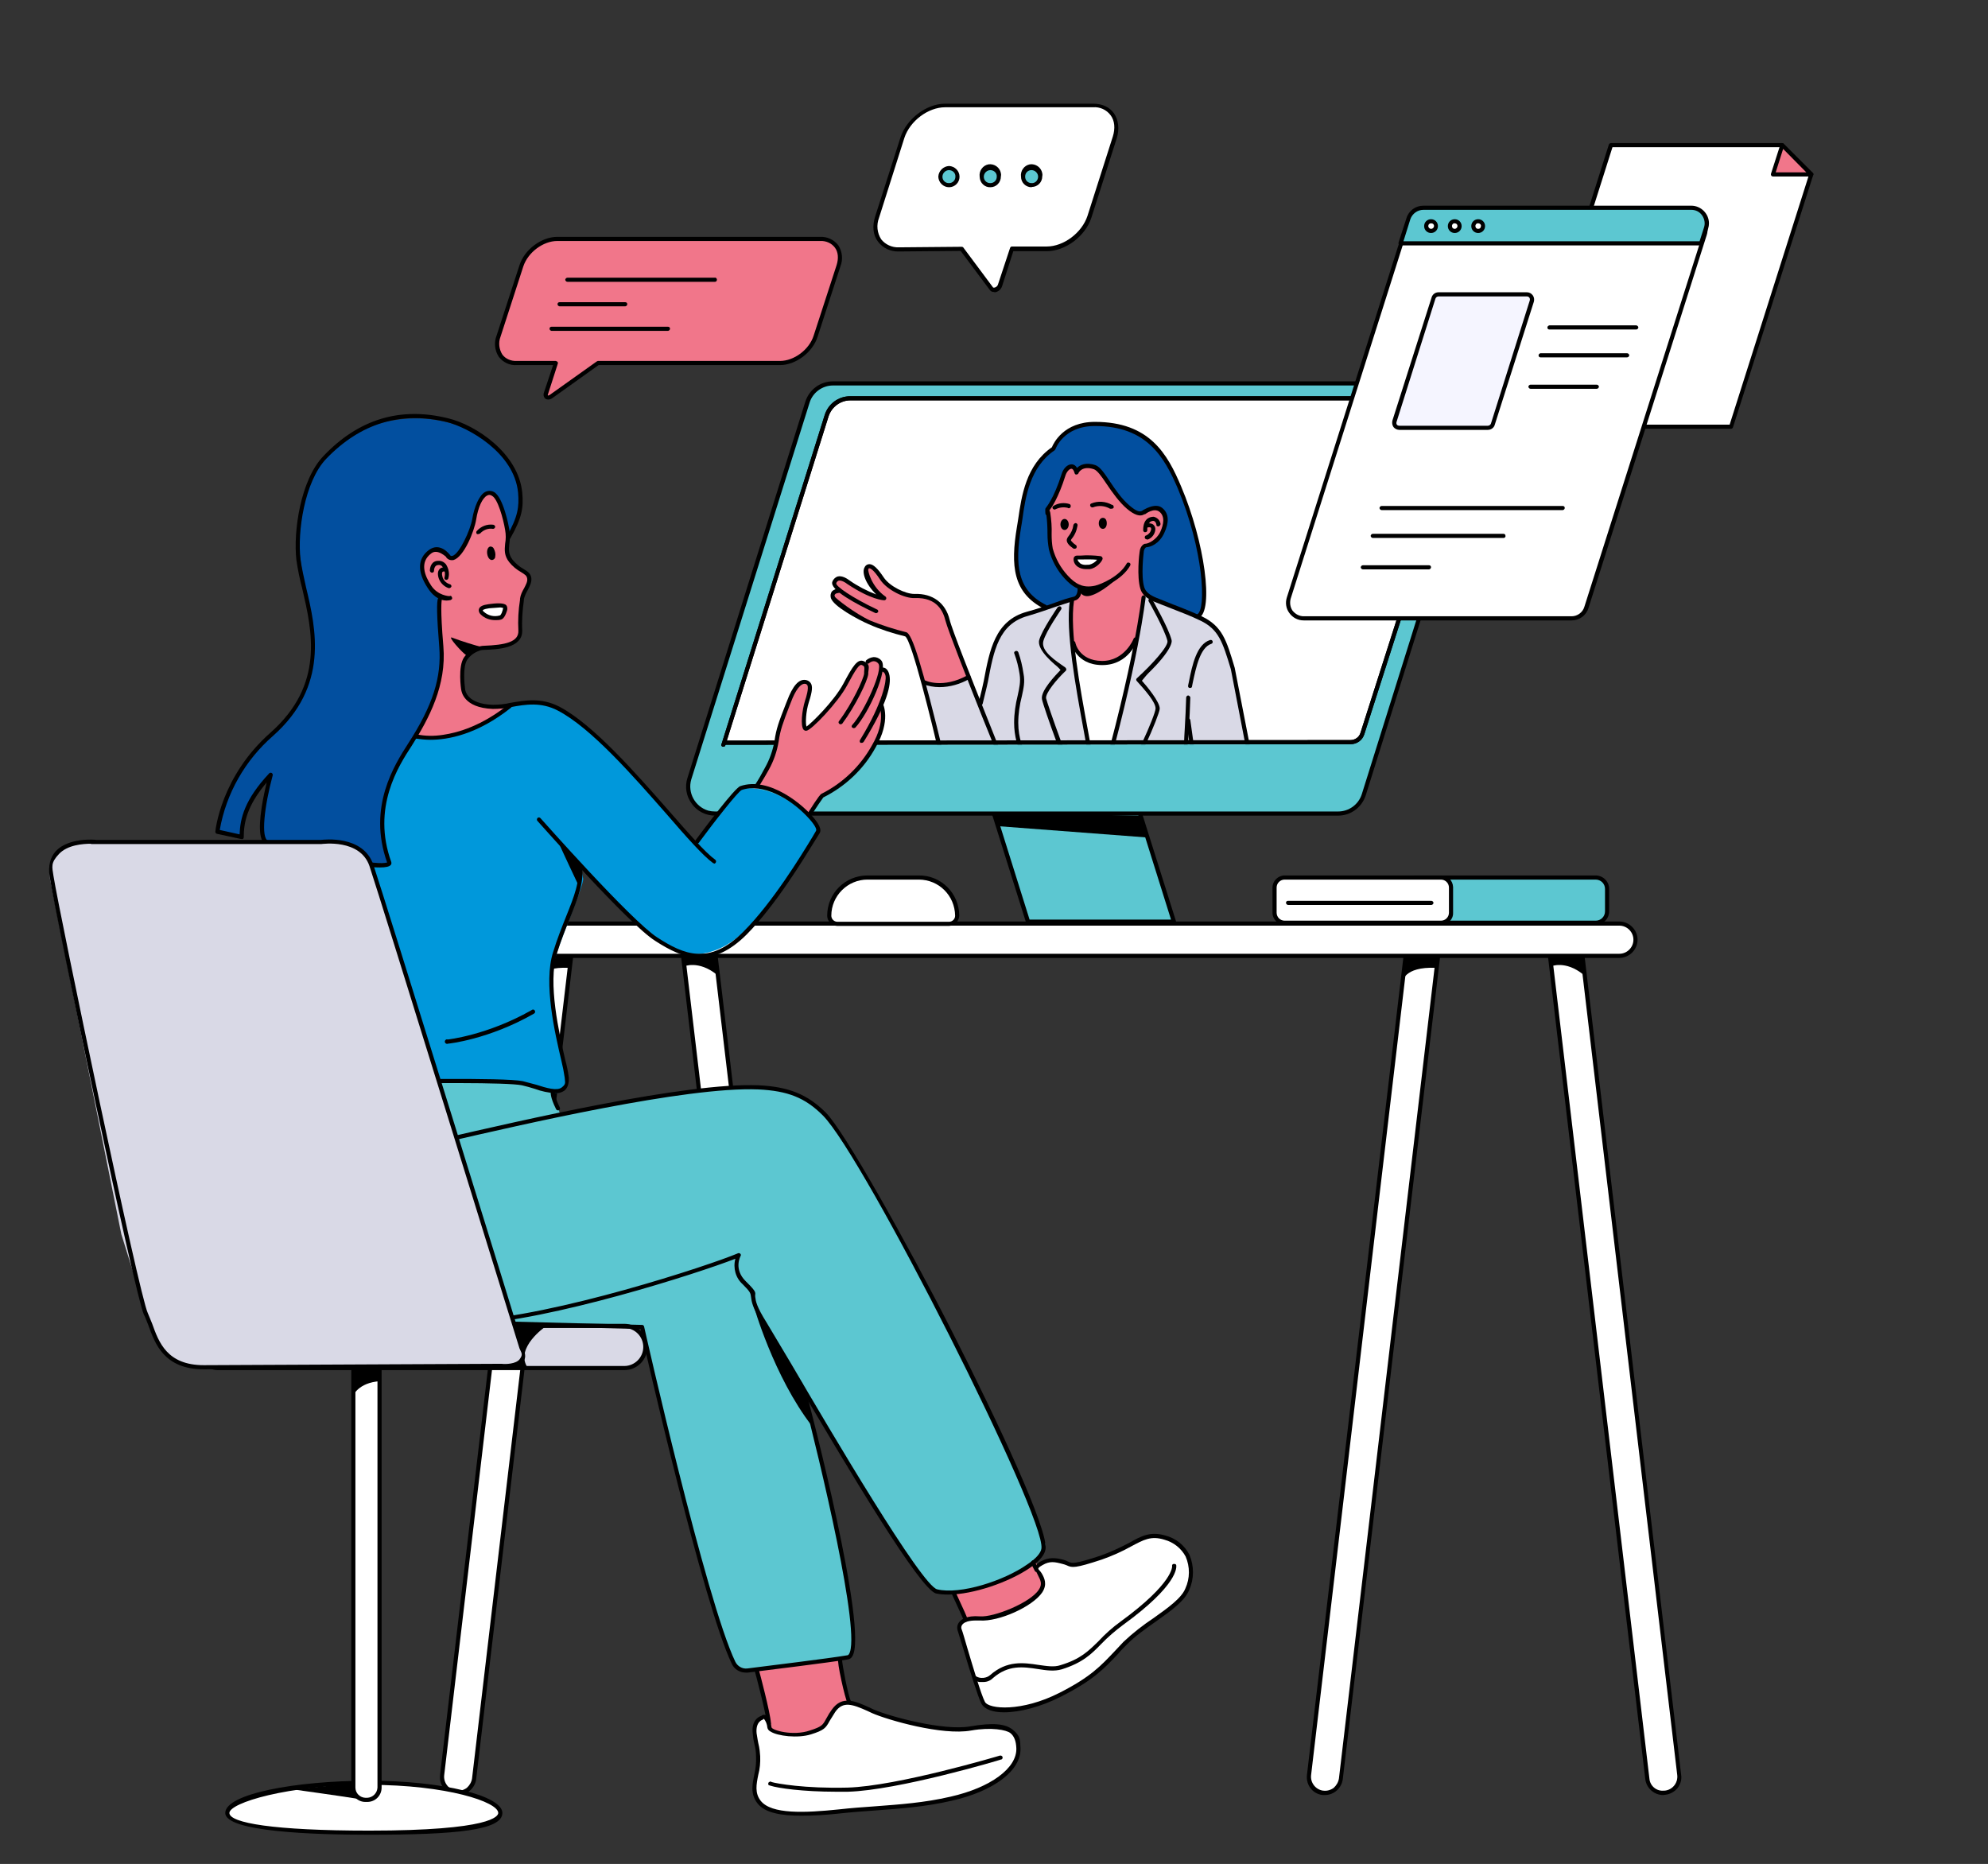 <svg xmlns="http://www.w3.org/2000/svg" width="721" height="676" viewBox="0 0 721 676" fill="none"><rect x="0" y="0" width="721" height="676" fill="#333333" stroke="none"/><path d="M573.2 343.3L608.5 643.4C608.9 646.6 606.6 649.5 603.4 649.8H603.3C600.1 650.2 597.2 647.9 596.9 644.7L561.6 344.6C561.2 341.4 563.5 338.5 566.7 338.2H566.8C570 337.9 572.8 340.1 573.2 343.3Z" fill="white"></path><path d="M603.2 651C599.9 651 597.1 648.5 596.7 645.2L561.2 345.1C560.7 341.5 563.3 338.3 566.8 337.8C566.9 337.8 566.9 337.8 567 337.8C570.6 337.3 573.8 339.8 574.3 343.4V343.5L609.7 643.6C610 645.3 609.5 647.1 608.4 648.5C607.3 649.8 605.7 650.7 604 650.9L603.2 651ZM567.7 339.2H567.1C564.4 339.5 562.4 342 562.7 344.7C562.7 344.7 562.7 344.7 562.7 344.8L598.2 645C598.4 647.7 600.8 649.7 603.5 649.4C603.6 649.4 603.7 649.4 603.8 649.4C606.6 649.1 608.6 646.6 608.3 643.8L572.8 343.7C572.5 341.1 570.3 339.2 567.7 339.2Z" fill="black"></path><path d="M522 345.3L486.7 645.4C486.3 648.6 483.4 650.9 480.3 650.5H480.2C477 650.1 474.7 647.2 475.1 644.1L510.4 344C510.8 340.8 513.7 338.5 516.8 338.9H516.9C520.1 339.3 522.4 342.2 522 345.3Z" fill="white"></path><path d="M480.5 651H479.7C476.1 650.6 473.6 647.4 474 643.8V643.7L509.4 343.6C509.6 341.9 510.5 340.3 511.9 339.2C513.3 338.2 515 337.7 516.7 337.9C518.4 338.1 520 338.9 521.1 340.3C522.2 341.7 522.7 343.4 522.5 345.2L487 645.2C486.6 648.5 483.8 651 480.5 651ZM475.5 643.8C475.2 646.5 477.1 649 479.8 649.4C479.8 649.4 479.8 649.4 479.9 649.4C481.2 649.6 482.6 649.2 483.7 648.4C484.7 647.5 485.4 646.3 485.6 645L521 344.9C521.3 342.2 519.4 339.7 516.7 339.3C516.7 339.3 516.7 339.3 516.6 339.3C515.3 339.1 513.9 339.5 512.8 340.3C511.8 341.2 511.1 342.4 510.9 343.7L475.5 643.8Z" fill="black"></path><path d="M561.9 345L562.4 350.5C562.4 350.5 567.7 348.1 574.3 353.5L573.5 343.6L561.9 345Z" fill="black"></path><path d="M510.2 343.6L508.6 356.1C508.6 356.1 509.1 350.5 520.7 351L521.8 345L510.2 343.6Z" fill="black"></path><path d="M259 343.3L294.3 643.4C294.7 646.6 292.4 649.5 289.2 649.8H289.1C285.9 650.2 283 647.9 282.7 644.7L247.4 344.6C247 341.4 249.3 338.5 252.5 338.2H252.6C255.8 337.8 258.7 340.1 259 343.3Z" fill="white"></path><path d="M288.8 651C285.5 651 282.7 648.5 282.3 645.2L246.8 345.1C246.3 341.5 248.9 338.3 252.4 337.8C252.5 337.8 252.5 337.8 252.6 337.8C256.2 337.3 259.4 339.8 259.9 343.4V343.5L295.4 643.6C295.6 645.4 295.1 647.1 294 648.5C292.9 649.8 291.3 650.7 289.6 650.9L288.8 651ZM253.4 339.2H252.8C251.4 339.3 250.2 340 249.4 341.1C248.6 342.1 248.2 343.5 248.3 344.8L283.8 645C284 647.7 286.4 649.7 289.1 649.4C289.2 649.4 289.3 649.4 289.4 649.4C292.2 649.1 294.2 646.6 293.9 643.8L258.4 343.7C258.1 341.2 256 339.2 253.4 339.2Z" fill="black"></path><path d="M207.4 345.3L172.1 645.4C171.7 648.6 168.8 650.9 165.7 650.5H165.6C162.4 650.1 160.1 647.2 160.5 644.1L195.8 344C196.2 340.8 199.1 338.5 202.2 338.9H202.3C205.5 339.2 207.8 342.1 207.4 345.3Z" fill="white"></path><path d="M166.1 651H165.4C161.8 650.6 159.2 647.5 159.6 643.9C159.6 643.8 159.6 643.8 159.6 643.7L195 343.5C195.4 339.9 198.6 337.4 202.2 337.8C202.3 337.8 202.3 337.8 202.4 337.8C204.1 338 205.7 338.9 206.8 340.2C207.9 341.6 208.3 343.4 208.1 345.1L172.7 645.2C172.3 648.5 169.4 651 166.1 651ZM161.1 643.8C160.8 646.5 162.7 649 165.4 649.4C165.4 649.4 165.4 649.4 165.5 649.4C166.8 649.6 168.2 649.2 169.3 648.4C170.3 647.5 171 646.3 171.2 645L206.6 344.9C206.9 342.2 205 339.7 202.3 339.3C202.3 339.3 202.3 339.3 202.2 339.3C200.9 339.1 199.5 339.5 198.4 340.3C197.4 341.2 196.7 342.4 196.5 343.7L161.1 643.8Z" fill="black"></path><path d="M247.6 345L248 350.5C248 350.5 253.3 348.1 260 353.5L259.2 343.6L247.6 345Z" fill="black"></path><path d="M195.8 343.6L194.2 356.1C194.2 356.1 194.7 350.5 206.3 351L207.4 345L195.8 343.6Z" fill="black"></path><path d="M170.7 334.9H587.4C590.6 334.9 593.2 337.5 593.2 340.7V340.8C593.2 344 590.6 346.6 587.4 346.6H170.7C167.5 346.6 164.9 344 164.9 340.8V340.7C164.9 337.5 167.5 334.9 170.7 334.9Z" fill="white"></path><path d="M587.3 347.4H170.7C167.1 347.4 164.1 344.4 164.1 340.8C164.1 337.2 167.1 334.2 170.7 334.2H587.3C590.9 334.2 593.9 337.2 593.9 340.8C593.9 344.4 590.9 347.4 587.3 347.4ZM170.7 335.7C167.9 335.7 165.6 338 165.6 340.8C165.6 343.6 167.9 345.9 170.7 345.9H587.3C590.1 345.9 592.4 343.6 592.4 340.8C592.4 338 590.1 335.7 587.3 335.7H170.7Z" fill="black"></path><path d="M304.2 599L274.1 603L279.1 626.5C279.1 626.5 283 629.4 289.8 628.8C292 628.7 298.3 626.2 298.3 626.2L307.5 617.3L304.2 599Z" fill="#F0768A"></path><path d="M425.8 334.3H372.8L359.1 290.4H412L425.8 334.3Z" fill="#5CC7D1"></path><path d="M425.8 335H372.8C372.5 335 372.2 334.8 372.1 334.5L358.3 290.6C358.3 290.4 358.3 290.1 358.4 289.9C358.6 289.7 358.8 289.6 359.1 289.6H412C412.3 289.7 412.6 289.9 412.7 290.2L426.5 334.1C426.5 334.3 426.5 334.5 426.4 334.7C426.2 334.9 426 335 425.8 335ZM373.4 333.5H424.7L411.4 291.1H360.1L373.4 333.5Z" fill="black"></path><path d="M485.3 295H259.3C253.9 295 249.6 290.7 249.6 285.3C249.6 284.3 249.7 283.4 250 282.5L292.9 145.9C294.1 141.8 297.9 139.1 302.1 139.1H528.2C533.6 139.1 537.9 143.5 537.8 148.9C537.8 149.9 537.6 150.8 537.4 151.7L494.6 288.2C493.3 292.3 489.6 295 485.3 295Z" fill="#5CC7D1"></path><path d="M485.3 295.8H259.3C256 295.8 252.8 294.2 250.9 291.5C248.9 288.8 248.3 285.4 249.3 282.2L292.1 145.6C293.5 141.3 297.5 138.3 302.1 138.3H528.2C531.5 138.3 534.6 139.9 536.6 142.6C538.6 145.3 539.1 148.7 538.1 151.9L495.3 288.5C493.9 292.8 489.9 295.8 485.3 295.8ZM302.1 139.8C298.2 139.8 294.7 142.4 293.6 146.1L250.7 282.7C249.3 287.5 252.1 292.6 256.9 294C257.7 294.2 258.5 294.3 259.3 294.3H485.3C489.2 294.3 492.7 291.8 493.9 288L536.7 151.4C537.6 148.7 537.1 145.8 535.4 143.5C533.7 141.2 531.1 139.8 528.2 139.8H302.1Z" fill="black"></path><path d="M494.1 266.1C493.5 268 491.8 269.2 489.8 269.2L263 269.4C262.8 269.4 262.6 269.7 262.4 270.1L299.8 150.7C301 147 304.5 144.4 308.4 144.4H526.2C527.3 144.4 528.2 144.9 529 145.6C530.7 147.2 531.4 149.6 530.6 151.8L494.1 266.1Z" fill="white"></path><path d="M262.4 270.8H262.1C261.7 270.7 261.5 270.3 261.6 269.9C261.6 269.9 261.6 269.8 261.7 269.8L299.1 150.5C300.4 146.4 304.1 143.7 308.4 143.7H526.2C527.4 143.7 528.6 144.2 529.5 145C531.5 146.8 532.2 149.6 531.3 152.1L494.8 266.3C494.1 268.5 492.1 269.9 489.8 269.9L263.2 270.1L263 270.4C262.9 270.7 262.7 270.8 262.4 270.8ZM308.4 145.2C304.8 145.2 301.6 147.6 300.5 151L263.6 268.6L489.8 268.4C491.4 268.4 492.9 267.4 493.4 265.8L529.9 151.6C530.5 149.7 530 147.5 528.5 146.1C527.9 145.5 527.1 145.2 526.2 145.2H308.4Z" fill="black"></path><path d="M360 295.5C360.8 296.3 361.7 299.6 361.7 299.6L415.7 303.7L413.3 295.9C413.3 295.9 358.6 294.2 360 295.5Z" fill="black"></path><path d="M513.4 318.2H578.7C581 318.2 582.9 320.1 582.9 322.4V330.5C582.9 332.8 581 334.7 578.7 334.7H513.4C511.1 334.7 509.2 332.8 509.2 330.5V322.4C509.2 320.1 511.1 318.2 513.4 318.2Z" fill="#5CC7D1"></path><path d="M578.7 335.4H513.3C510.6 335.4 508.4 333.2 508.4 330.5V322.4C508.4 319.7 510.6 317.5 513.3 317.5H578.7C581.4 317.5 583.6 319.7 583.6 322.4V330.5C583.6 333.2 581.4 335.4 578.7 335.4ZM513.3 319C511.4 319 509.9 320.5 509.9 322.4V330.5C509.9 332.4 511.4 333.9 513.3 333.9H578.7C580.6 333.9 582.1 332.4 582.1 330.5V322.4C582.1 320.5 580.6 319 578.7 319H513.3Z" fill="black"></path><path d="M465.9 318.2H522.6C524.6 318.2 526.3 319.9 526.3 321.9V331C526.3 333 524.6 334.7 522.6 334.7H465.9C463.9 334.7 462.2 333 462.2 331V321.9C462.2 319.9 463.9 318.2 465.9 318.2Z" fill="white"></path><path d="M522.6 335.4H465.9C463.5 335.4 461.5 333.4 461.5 331V321.9C461.5 319.5 463.5 317.5 465.9 317.5H522.6C525 317.4 526.9 319.3 527 321.7C527 321.8 527 321.8 527 321.9V331C527.1 333.4 525.2 335.3 522.8 335.4C522.7 335.4 522.7 335.4 522.6 335.4ZM465.9 319C464.3 319 463 320.3 463 321.9V331C463 332.6 464.3 333.9 465.9 333.9H522.6C524.2 333.9 525.5 332.6 525.5 331V321.9C525.5 320.3 524.2 319 522.6 319H465.9Z" fill="black"></path><path d="M519.1 328.2H467.1C466.7 328.1 466.4 327.8 466.4 327.4C466.4 327 466.7 326.7 467.1 326.7H519.1C519.5 326.7 519.8 327 519.9 327.4C519.9 327.8 519.5 328.2 519.1 328.2Z" fill="black"></path><path d="M123.8 269.8C125.1 269.3 115 289.1 118.8 316.1C118.8 316.1 121.9 343.8 122.1 351.8C122.3 359.8 120.1 380.7 119 384.2C117.9 387.7 116.4 389.7 119.7 391.6C123 393.5 154.9 391.8 154.9 391.8C154.9 391.8 183.4 391.8 188.1 392.6C192.8 393.4 200.2 398.5 203.7 395.6C207.2 392.7 205.5 389.1 204.5 385.8C203.5 382.5 198.4 360 200.4 351C202.4 342 211.9 321.2 211.5 318.6C211.2 316.9 210.8 315.2 210.3 313.5C210.3 313.5 234.4 342.2 247.4 345.4C260.4 348.6 269.7 337.6 270.3 337.6C270.9 337.6 291.2 315.1 296.6 301.8C296.6 301.8 295.5 296.4 285.7 290.3C275.9 284.2 268.3 286.2 268.3 286.2L252.3 305.5C252.3 305.5 226.2 276.1 217.8 269C209.4 261.9 198.8 248.9 183.6 257.3C183.6 257.3 169.3 271.7 141 266.9C129.5 264.9 123.8 269.8 123.8 269.8Z" fill="#0098DB"></path><path d="M372.5 559.1C372.5 559.1 378.1 571.9 378.5 573.6C378.9 575.3 375.6 580.7 368.5 583.8C361.4 586.9 350.3 587.8 349.7 586.4C349.1 585 342.7 570 342.7 570C342.7 570 359.5 558.7 365.6 557.6C371.7 556.5 372.5 559.1 372.5 559.1Z" fill="#F0768A"></path><path d="M140.3 260.8C139.6 261.3 147.9 269.3 162.2 267C162.2 267 178.1 264.3 184.2 256.1C184.2 256.1 172.9 257.9 168.2 251.3C168.2 251.3 166.1 242.3 169.1 238.9C172.1 235.5 173.8 234.7 176.5 234.8C179.2 234.9 187.3 235.6 188.3 230.6C189.3 225.6 188.2 217.8 189.5 215.4C190.8 213 192.9 210.9 192 209.5C191.1 208.1 184.3 205.4 184.1 199.5C183.9 193.6 185.8 181.8 176.4 178.4C167 175 149 190.6 149.9 203.6C150.8 216.6 147.7 255.7 140.3 260.8Z" fill="#F0768A"></path><path d="M87.7 303.7L78.8 301.7C78.8 301.7 82.3 282 94.2 271.2C106.1 260.4 111.9 247.8 113.2 239.6C114.5 231.4 110.1 212.4 108.5 199.4C106.9 186.4 112 161 136.4 153.9C158.4 147.4 178.1 156.5 185.6 170.2C190 178 189.6 187.6 184.5 194.9C184.5 194.9 182.9 182.3 178.3 179.4C175.7 177.8 173 185.2 173 185.2C173 185.2 167.1 206.9 162.9 202C158.7 197.1 155.9 200.1 155.9 200.1C155.9 200.1 151.7 202.6 154.2 209.7C155.6 213.8 159.5 217.5 159.5 217.5C159.5 217.5 159.1 232.3 160 240.5C160.9 248.7 154 262.3 143.7 279.6C137.6 289.7 136.6 302 141.2 312.9C141.2 312.9 101.3 314 97.1 307.4C92.9 300.8 98.2 281.1 98.2 281.1C98.2 281.1 86.7 292.6 87.7 303.7Z" fill="#024F9F"></path><path d="M122.1 393.5C122.1 393.5 102.6 429.8 110.2 454.6C117.8 479.4 150.4 480.7 169.4 480.2C188.4 479.7 231.4 480.8 232.7 482.1C234 483.4 255.3 586 266.8 604.1C266.8 604.1 267.8 606.9 272.8 606.2L306.3 601.2C306.3 601.2 309.8 601.9 309.8 595.8C309.8 589.7 301.6 544.7 301.6 544.7C301.6 544.7 291.4 504.3 291.6 504.6L324.6 558C324.6 558 337.8 576.1 338.8 577.1C339.8 578.1 357.9 577.3 367.8 571.3C377.7 565.3 379.4 561.3 379.1 559.9C378.8 558.5 364.3 523.8 364.3 523.8C364.3 523.8 332.2 456.6 317 432.5C301.8 408.4 297.6 391.7 265 394.6C244.2 396.5 223.6 399.7 203.2 404.1L199.8 395.4C188.7 392.9 177.4 391.6 166.1 391.5C147.6 391.2 122.1 393.5 122.1 393.5Z" fill="#5CC7D1"></path><path d="M375.9 570.1C375.6 570.1 375.4 569.9 375.3 569.7C373.8 566.9 373.7 566.5 374.3 566C374.6 565.8 375 565.8 375.3 566.1C375.4 566.3 375.5 566.5 375.5 566.7L376.6 569C376.8 569.3 376.7 569.8 376.4 570C376.4 570 376.4 570 376.3 570L375.9 570.1Z" fill="black"></path><mask id="mask0_4_1330" style="mask-type:luminance" maskUnits="userSpaceOnUse" x="262" y="144" width="269" height="127"><path d="M494.1 266.1C493.5 268 491.8 269.2 489.8 269.2L263 269.4C262.8 269.4 262.6 269.7 262.4 270.1L299.8 150.7C301 147 304.5 144.4 308.4 144.4H526.2C527.3 144.4 528.2 144.9 529 145.6C530.7 147.2 531.4 149.6 530.6 151.8L494.1 266.1Z" fill="white"></path></mask><g mask="url(#mask0_4_1330)"><path d="M382.1 162.7C382 162.8 374.2 167.1 371.8 179.9C369.4 192.7 362.4 214.8 381.3 221.5C381.3 221.5 429.5 227.1 432.8 226.1C436.1 225.1 437.8 212.4 436.1 205.9C434.4 199.4 430.5 167.1 413.3 158C413.3 158 392 145.3 382.1 162.7Z" fill="#024F9F"></path><path d="M334.3 244.6C334.3 244.6 339.6 270.3 342.7 278.5C343.5 280.8 347.3 287.2 347.3 287.2H364.5L373.7 279.5L375 287.2L430.2 286.7L430.4 261.9L436.3 287.3H456L445.9 237.4C445.9 237.4 442.2 224.8 430.6 222C419 219.2 406.8 206.3 387.6 217.8C387.6 217.8 373.6 223.3 370.7 223.7C367.8 224.1 362.3 226.7 359.7 236.1C358 242.4 356.7 248.7 355.7 255.1L350.1 243.2L334.3 244.6Z" fill="#D9D9E6"></path><path d="M389.3 234.1C389.3 234.1 393.1 240.6 399.6 240.5C406.1 240.4 412.6 230.9 412.6 230.9L398.9 286.8L397.2 287L389.3 234.1Z" fill="white"></path><path d="M305.4 214.9C305.4 214.9 302.4 212.9 302.5 211.8C302.6 210.7 303.1 209.7 304.8 209.8C306.5 209.9 309.3 212.3 309.3 212.3C309.3 212.3 316.2 217.4 320.7 217C320.7 217 314.5 213.6 314.1 207.9C313.7 202.2 318 206.8 319 208.3C320 209.8 323.7 214.8 330.4 215.9C337.1 217 339.6 216.1 342.3 221.6C345 227.1 351.1 246 351.1 246C351.1 246 342.6 250.7 334.9 247.3C334.9 247.3 330.3 231.3 329.3 230.6C328.3 229.9 321.7 228.6 315.4 225.7C309.1 222.8 302.3 219.5 302 216.5C301.7 213.5 305.4 214.9 305.4 214.9Z" fill="#F0768A"></path><path d="M390.4 171.4C390.4 171.4 388 166.3 385.8 172C384 176.4 382 180.6 379.8 184.8C380.3 187.9 380.7 191 380.8 194.1C380.9 198.4 383.4 210.7 391.5 212.9C391.5 212.9 392.2 215.8 389.7 217.1C389.7 217.1 388.9 216.7 388.8 217.9C388.7 219.1 389.3 234.1 389.3 234.1C389.3 234.1 391.9 240.6 400.3 239.9C408.7 239.2 412.6 230.9 412.6 230.9L415.5 215.1C415.5 215.1 412.9 210.6 413.4 206.1C413.9 201.6 412.7 198.5 415.4 197.9C418.1 197.3 421.4 195.8 422 190.8C422.6 185.8 420.6 182.7 417.6 184C414.6 185.3 413.7 187.7 410.1 185.1C406.5 182.5 399.1 171.5 399.1 171.5C399.1 171.5 395.2 165.5 390.4 171.4Z" fill="#F0768A"></path><path d="M355.7 255.8H355.5C355.1 255.7 354.8 255.3 354.9 254.9C356.1 250.3 356.4 248.7 356.4 248.7L356.8 246.9C358.9 235.7 360.9 225.1 372.3 221.9C376.1 220.9 380 219.5 383.1 218.4C385.2 217.6 387.3 216.9 389.5 216.4C390.3 216.2 391 214.9 390.8 213C390.7 212.6 391 212.3 391.4 212.2H391.5C391.9 212.1 392.2 212.4 392.3 212.8C392.6 215.7 391.3 217.5 389.8 217.8L383.6 219.8C380.4 220.9 376.5 222.3 372.7 223.4C362.2 226.3 360.4 236 358.3 247.2L357.9 249L356.4 255.2C356.3 255.5 356.1 255.8 355.7 255.8Z" fill="black"></path><path d="M398.9 287.6H398.7C398.3 287.5 398.1 287.1 398.2 286.8C398.2 286.8 398.2 286.8 398.2 286.7C411.6 239.6 414 216.8 414 216.6C414.1 216.2 414.4 215.9 414.8 215.9C415.2 216 415.5 216.3 415.5 216.7C415.4 217 413.1 239.9 399.7 287.1C399.5 287.4 399.2 287.6 398.9 287.6Z" fill="black"></path><path d="M397.2 287.7C396.8 287.7 396.5 287.4 396.4 287C396.3 282.7 394.8 274.6 393.1 265.3C390.1 249 386.4 228.8 388 217.8C388.1 217.4 388.5 217.1 388.9 217.2C389.3 217.3 389.6 217.6 389.5 218C387.9 228.7 391.6 248.9 394.6 265.1C396.3 274.4 397.8 282.5 397.9 286.9C397.9 287.3 397.6 287.6 397.2 287.7Z" fill="black"></path><path d="M399.8 241.2H399.6C390.2 241.1 388.5 233.4 388.5 233.3C388.4 232.9 388.7 232.5 389.1 232.4C389.5 232.4 389.9 232.6 390 233C390 233.3 391.4 239.6 399.6 239.7C407.8 239.8 411.1 231.8 411.1 231.7C411.2 231.3 411.6 231.1 412 231.2C412.4 231.3 412.6 231.7 412.5 232.1C412.5 232.2 409.5 241.2 399.8 241.2Z" fill="black"></path><path d="M431.6 249.5H431.5C431.1 249.5 430.8 249.1 430.9 248.7V248.6L431.2 247.2C432.4 241.2 434 233.6 438.9 232.1C439.3 232 439.7 232.2 439.8 232.6C439.9 233 439.7 233.4 439.3 233.5C435.3 234.8 433.8 241.9 432.6 247.5L432.3 249C432.3 249.3 432 249.5 431.6 249.5Z" fill="black"></path><path d="M430.4 287.6C430 287.6 429.7 287.3 429.6 286.9C429.2 279.3 429.2 271.6 429.7 264C429.9 260.4 430.1 256.7 430.2 253C430.2 252.6 430.5 252.3 430.9 252.2C431.3 252.3 431.7 252.6 431.7 253C431.6 256.8 431.4 260.5 431.2 264C430.7 271.6 430.7 279.2 431.1 286.8C431.1 287.2 430.8 287.5 430.4 287.6Z" fill="black"></path><path d="M455.801 287.9C455.401 287.9 455.101 287.6 455.001 287.3L446.401 242.7C443.401 232.8 442.001 228.2 435.201 225C431.901 223.4 428.501 222.1 424.901 220.7L418.801 218.3C415.901 217.1 414.201 215.6 413.601 213.6C412.201 209.1 413.201 200.6 413.301 200.2C413.501 197.8 415.101 197.2 415.201 197.2H415.401C416.501 197.2 419.501 195.7 420.801 192.9C422.101 190.1 422.501 187.2 420.501 185.6C418.501 184 415.401 186.4 415.301 186.5H415.001C413.601 187.5 411.401 186.8 408.701 184.5C406.001 182.2 403.401 178.6 401.401 175.6C399.401 172.6 398.001 170.7 396.801 170.2C392.401 168.7 391.101 171.5 391.101 171.7C390.901 172 390.601 172.1 390.301 172.1C390.001 172.1 389.801 171.9 389.701 171.5C389.601 171.1 389.201 170 388.601 170C387.901 170 387.001 170.9 386.501 172.2C383.801 180.8 381.301 184.2 380.601 185.1C380.801 185.3 380.801 185.7 380.901 185.9C381.301 188.5 381.501 191.2 381.401 193.8C381.401 195.5 381.501 197.2 381.801 198.9C382.801 202.6 384.701 206 387.301 208.8C390.001 211.7 392.701 213.4 397.201 212.4C399.301 211.9 406.001 209.1 408.601 204.4C408.801 204 409.201 203.9 409.501 204.1C409.501 204.1 409.501 204.1 409.601 204.1C410.001 204.3 410.101 204.7 409.901 205C409.901 205 409.901 205 409.901 205.1C406.801 210.6 399.201 213.4 397.501 213.8C392.001 215.1 388.801 212.7 386.201 209.9C383.401 206.9 381.401 203.2 380.401 199.2C380.101 197.4 379.901 195.6 379.901 193.8C379.901 191.5 379.801 189.1 379.501 186.8C379.101 186.7 379.101 186.2 379.101 184.7C379.101 184.5 379.201 184.3 379.301 184.2C379.301 184.1 382.101 181.2 385.101 171.7C385.601 170.1 387.001 168.4 388.601 168.4C389.501 168.4 390.201 168.9 390.601 169.7C391.601 168.7 393.701 167.5 397.301 168.7C399.001 169.3 400.601 171.7 402.601 174.7C404.601 177.7 406.801 180.9 409.601 183.3C412.401 185.7 413.501 185.7 414.301 185.2C415.101 184.7 414.301 185.1 414.401 185.1C414.501 185.1 418.901 182.1 421.501 184.2C424.101 186.3 424.001 189.6 422.201 193.4C420.401 197.2 417.401 198.4 415.601 198.5C415.101 198.9 414.801 199.6 414.801 200.3C414.801 200.4 413.701 208.9 415.001 213C415.501 214.6 416.901 215.8 419.401 216.8L425.401 219.2C429.101 220.6 432.501 222 435.801 223.5C443.301 227.1 444.801 232.1 447.801 242.2L456.501 286.9C456.601 287.3 456.301 287.7 455.901 287.8L455.801 287.9Z" fill="black"></path><path d="M415.401 193C415.001 193.1 414.701 192.8 414.601 192.4V192.3C414.601 190 415.301 188.9 415.901 188.3C416.601 187.7 417.501 187.4 418.401 187.4C419.701 187.7 420.701 188.7 420.901 190C420.901 190.4 420.601 190.8 420.201 190.9C419.901 191 419.501 190.8 419.401 190.5C419.401 190.4 419.401 190.3 419.401 190.3C419.401 190.2 419.201 189 418.301 188.9C417.801 188.9 417.301 189.1 417.001 189.4C416.301 190.2 416.001 191.2 416.101 192.3C416.101 192.7 415.801 193 415.401 193Z" fill="black"></path><path d="M415.9 195.6C415.6 195.6 415.3 195.4 415.2 195.1C415.1 194.7 415.3 194.3 415.6 194.2C415.6 194.2 415.6 194.2 415.7 194.2C416.6 193.8 417.3 193 417.5 192C417.5 191.8 417.5 191.4 417.3 191.3C417.1 191.2 416.5 191.2 416.2 191.3C415.8 191.4 415.4 191.2 415.3 190.9C415.2 190.5 415.4 190.1 415.7 190C416.5 189.7 417.4 189.7 418.2 190.2C418.8 190.7 419.1 191.4 419 192.2C418.8 193.8 417.7 195.2 416.2 195.7L415.9 195.6Z" fill="black"></path><path d="M389.8 199H389.4C389.2 198.8 387.2 197.7 386.9 196.2C386.8 195.6 387.1 195 387.5 194.5C388.5 193.3 389.1 191.9 389.3 190.4C389.4 190 389.8 189.7 390.2 189.7C390.6 189.8 390.9 190.2 390.8 190.6C390.5 192.4 389.8 194.1 388.6 195.5C388.4 195.8 388.4 195.9 388.4 196C388.4 196.1 389.5 197.3 390.1 197.6C390.5 197.8 390.6 198.3 390.4 198.7C390.3 198.9 390 199 389.8 199Z" fill="black"></path><path d="M403.2 184.5H402.6C400.7 183.4 398.4 183.2 396.4 184C396 184.1 395.6 183.9 395.4 183.5C395.3 183.1 395.4 182.7 395.8 182.6C398.2 181.6 401 181.8 403.3 183.1H403.5C403.8 183.3 404 183.7 403.9 184.1C403.8 184.3 403.5 184.5 403.2 184.5Z" fill="black"></path><path d="M382.5 184.8C382.2 184.8 381.9 184.6 381.8 184.4C381.6 184.1 381.7 183.6 382.1 183.5C382.1 183.5 382.2 183.5 382.2 183.4C383.9 182.4 386 182.2 387.9 182.8C388.3 183 388.4 183.4 388.3 183.8C388.2 184.2 387.8 184.4 387.4 184.3C387.4 184.3 387.3 184.3 387.3 184.2C385.8 183.8 384.2 184 382.8 184.7L382.5 184.8Z" fill="black"></path><path d="M400 191.1C400.386 191.1 400.7 190.518 400.7 189.8C400.7 189.082 400.386 188.5 400 188.5C399.613 188.5 399.3 189.082 399.3 189.8C399.3 190.518 399.613 191.1 400 191.1Z" fill="black"></path><path d="M400 191.8C399.1 191.8 398.5 190.9 398.5 189.8C398.5 188.7 399.1 187.8 400 187.8C400.9 187.8 401.4 188.6 401.4 189.8C401.4 191 400.8 191.8 400 191.8Z" fill="black"></path><path d="M386.1 191.5C386.487 191.5 386.8 190.918 386.8 190.2C386.8 189.482 386.487 188.9 386.1 188.9C385.714 188.9 385.4 189.482 385.4 190.2C385.4 190.918 385.714 191.5 386.1 191.5Z" fill="black"></path><path d="M386.101 192.2C386.929 192.2 387.601 191.305 387.601 190.2C387.601 189.095 386.929 188.2 386.101 188.2C385.272 188.2 384.601 189.095 384.601 190.2C384.601 191.305 385.272 192.2 386.101 192.2Z" fill="black"></path><path d="M391.2 204.9C392 205.4 392.7 205.8 395.1 205.5C397.5 205.2 399.4 202.4 399.1 202.4C396.2 202.1 393.4 202 390.5 202.2C389.7 202.2 390.1 204.2 391.2 204.9Z" fill="white"></path><path d="M393.8 206.4C392.7 206.4 391.7 206.1 390.8 205.5C389.8 204.8 389.2 203.6 389.4 202.4C389.5 201.9 390 201.5 390.5 201.5H391.8C394.3 201.3 396.7 201.4 399.2 201.7C399.6 201.8 399.9 202.2 399.9 202.6C399.8 203.5 397.7 206.1 395.2 206.4H393.8ZM391.6 204.2C392.3 204.7 392.9 205 395.1 204.8C396.2 204.5 397.2 203.9 397.9 203C395.8 202.8 393.5 202.9 391.9 202.9H390.8C390.9 203.4 391.2 203.8 391.6 204.1V204.2Z" fill="black"></path><path d="M391.7 288.2C391.4 288.2 391.1 288 391 287.8C387.3 281.2 378.5 256.6 377.9 253.6C377.3 250.6 382.7 245 384.8 242.8C382.5 241.1 375.9 235.7 376.9 232.1C377.9 228.5 383.4 220.5 383.6 220.2C383.9 219.9 384.3 219.8 384.7 220C385 220.3 385.1 220.8 384.8 221.1C384.8 221.2 379.4 228.8 378.4 232.5C377.4 236.2 383 239.7 386.4 242.1C386.6 242.3 386.7 242.5 386.7 242.7C386.8 242.9 386.7 243.1 386.5 243.3C383.3 246.3 379 251.5 379.4 253.3C379.8 255.1 388.7 280.6 392.3 287.1C392.5 287.4 392.4 287.9 392.1 288.1C392.1 288.1 392.1 288.1 392 288.1L391.7 288.2Z" fill="black"></path><path d="M404.8 288.2H404.4C404 287.9 404 287.5 404.2 287.1C410.8 278.5 419 259.3 419.1 257C419.2 254.7 415.2 250.2 412.3 247C412 246.7 412 246.3 412.3 246C418.1 240.7 423.9 234.2 423.4 232.4C422.4 228.3 416.7 218.2 416.6 218.1C416.4 217.7 416.5 217.3 416.9 217.1C417.3 216.9 417.7 217 417.9 217.4C418.1 217.8 423.8 227.7 424.9 232.1C425.1 232.7 425.2 236.2 413.9 246.6C415.8 248.7 420.8 254.7 420.6 257.1C420.4 259.5 412 279.5 405.4 288C405.3 288.2 405 288.3 404.8 288.2Z" fill="black"></path><path d="M391.501 212.9C391.501 212.9 391.201 216.1 394.201 216.2C397.201 216.3 403.301 211.9 406.401 208.4C406.401 208.4 397.101 215.4 391.501 212.9Z" fill="black"></path><path d="M378.2 234.9C378.4 235.4 378.6 235.9 378.9 236.4C379.6 237.4 385.1 243.5 385.1 243.5L386 242.7C383.9 241 381.8 239.3 379.9 237.4C379.3 236.6 378.7 235.8 378.2 234.9Z" fill="black"></path><path d="M412.8 246.4C412.8 246.4 421.8 237.6 423.7 234.4C423.7 234.4 417.9 242.4 413.8 247.3C413.7 247.4 412.8 246.4 412.8 246.4Z" fill="black"></path><path d="M434.5 224.2C434.2 224.2 433.9 224.1 433.8 223.8C433.6 223.5 433.7 223 434.1 222.9C434.1 222.9 434.2 222.9 434.2 222.8C437.6 221.1 436.5 199.3 427.1 177C422.2 165.7 415.9 154.5 397.1 154.5C385.7 154.5 382.8 162.8 382.8 162.9L382.5 163.3C373.5 169.4 371.9 180.3 370.8 188.3C370.6 189.4 370.5 190.5 370.3 191.4C368.1 204.7 368.8 214.1 379.4 219.4C379.7 219.6 379.9 220 379.8 220.4C379.6 220.8 379.2 221 378.8 220.8C378.8 220.8 378.8 220.8 378.7 220.8C367.3 215 366.5 205.1 368.8 191.2C369 190.2 369.1 189.2 369.3 188.1C370.5 179.9 372.1 168.7 381.5 162.2C382.1 160.7 385.8 153 397.1 153C416.9 153 423.4 164.6 428.4 176.5C436.9 196.5 440.3 221.5 434.8 224.1L434.5 224.2Z" fill="black"></path><path d="M375 287.9C374.6 287.9 374.3 287.6 374.2 287.2C374.1 284.7 373.7 282.1 373 279.7C372.5 278.3 372 276.9 371.3 275.5C369 271.4 367.8 266.8 367.8 262.1C367.8 258.8 368.3 255.4 369.1 252.2C369.7 249.4 370.2 247.3 369.8 244.6C369.4 242 368.8 239.5 367.9 237.1C367.7 236.8 367.8 236.3 368.2 236.2C368.2 236.2 368.3 236.2 368.3 236.1C368.7 236 369.1 236.1 369.3 236.5C370.2 239 370.8 241.6 371.2 244.3C371.8 247.3 371.2 249.7 370.6 252.5C369.8 255.6 369.3 258.9 369.3 262.1C369.3 267.9 371.1 271.6 372.6 274.9C373.3 276.3 373.9 277.8 374.4 279.3C375.2 281.9 375.6 284.5 375.7 287.2C375.7 287.6 375.4 287.9 375 287.9Z" fill="black"></path><path d="M361.9 273C361.5 273 361.2 272.8 361.2 272.5C361.2 272.2 358.8 266.3 356.2 259.9C350.9 246.6 343.7 228.3 342.9 225.1C342.1 221.9 340 216.6 331.8 216.9C328.2 217.1 321.7 214 319.2 210.2C316.7 206.4 315.6 206.1 315.3 206.1C315 206.1 315.1 206.1 314.9 206.5C314.7 206.9 316 212.8 321.2 216.4C321.4 216.6 321.5 216.9 321.4 217.2C321.3 217.5 321 217.7 320.7 217.7C320.5 217.7 316 217.6 307.3 211.8C306.7 211.3 305.1 210.3 304.1 210.6C303.7 210.8 303.4 211.1 303.3 211.5C302.9 212.5 309.1 216.8 318 221C318.4 221.1 318.6 221.5 318.5 221.9C318.5 221.9 318.5 222 318.4 222C318.2 222.3 317.8 222.5 317.4 222.3C311.1 219.3 300.6 213.9 301.9 210.9C302.2 210.1 302.9 209.4 303.7 209.1C305.4 208.6 307.3 209.9 308.1 210.5C311.1 212.6 314.4 214.3 317.8 215.6C314 211.9 312.4 207.6 313.6 205.7C313.9 205 314.6 204.6 315.3 204.6C316.7 204.6 318.3 206.1 320.5 209.4C322.7 212.7 328.4 215.4 331.6 215.4H331.8C338.2 215.2 342.9 218.6 344.4 224.7C345.1 227.9 352.6 246.8 357.6 259.3C360.7 267 362.4 271.4 362.6 272.1C362.7 272.5 362.5 272.9 362.2 273C362.2 273 362.2 273 362.1 273H361.9Z" fill="black"></path><path d="M346.8 288.3C346.6 288.3 346.4 288.3 346.3 288.1C344.5 285.9 343.1 283.4 342.4 280.6L340.7 273.8C338 262.4 330.7 232.3 328.3 230.8C323.8 229.7 319.4 228.3 315.1 226.4C311.6 224.9 301.9 219.8 301.3 216.7C301.1 215.9 301.3 215.1 301.7 214.5C302.4 213.8 303.3 213.5 304.3 213.5C304.7 213.6 305 213.9 305 214.3C305 214.7 304.7 215 304.3 215C304 215.1 303.2 215.1 302.9 215.5C302.6 215.9 302.6 215.8 302.8 216.4C303 217 310.2 222.6 315.7 225.1C319.9 226.8 324.3 228.2 328.7 229.3C330.9 229.9 334.4 241.4 342.2 273.4C343 276.8 343.5 279.2 343.8 280.2C344.1 281.2 345.1 284.7 347.4 287.1C347.6 287.4 347.6 287.8 347.3 288.1C347.2 288.3 347 288.3 346.8 288.3Z" fill="black"></path><path d="M340.7 249.2C338.7 249.2 336.6 248.8 334.7 248.1C334.3 247.9 334.2 247.4 334.4 247C334.6 246.7 335 246.5 335.4 246.7C335.5 246.8 341.9 249.9 350.9 244.9C351.2 244.7 351.7 244.8 351.9 245.1C352.1 245.5 352 246 351.6 246.2C348.3 248.1 344.5 249.2 340.7 249.2Z" fill="black"></path><path d="M435.7 288.3C435.4 288.3 435.1 288.1 435 287.9C433.4 284.7 430.3 262.2 430.2 261.3C430.1 260.9 430.4 260.5 430.8 260.4C431.2 260.4 431.6 260.7 431.7 261.1C432.5 267.5 435.1 284.7 436.4 287.2C436.6 287.5 436.5 288 436.1 288.1C436.1 288.1 436 288.1 436 288.2L435.7 288.3Z" fill="black"></path></g><path d="M262.4 270.8H262.1C261.7 270.7 261.5 270.3 261.6 269.9C261.6 269.9 261.6 269.8 261.7 269.8L299.1 150.5C300.4 146.4 304.1 143.7 308.4 143.7H526.2C527.4 143.7 528.6 144.2 529.5 145C531.5 146.8 532.2 149.6 531.3 152.1L494.8 266.3C494.1 268.5 492.1 269.9 489.8 269.9L263.2 270.1L263 270.4C262.9 270.7 262.7 270.8 262.4 270.8ZM308.4 145.2C304.8 145.2 301.6 147.6 300.5 151L263.6 268.6L489.8 268.4C491.4 268.4 492.9 267.4 493.4 265.8L529.9 151.6C530.5 149.7 530 147.5 528.5 146.1C527.9 145.5 527.1 145.2 526.2 145.2H308.4Z" fill="black"></path><path d="M273.5 286C273.5 286 280.4 274.9 281.3 270.3C282.2 265.7 285 253.5 287.5 250.7C290 247.9 291.2 246.6 292.7 248.1C294.2 249.6 292 256.4 292 256.4C292 256.4 290.9 263.9 292.4 264.2C293.9 264.5 305.3 251.7 306.6 248.1C307.9 244.5 310.1 240.2 311.7 240.5C313.3 240.8 314.7 240.6 314.1 244.2C314.1 244.2 313.9 239.8 316.3 239.1C318.7 238.4 319.9 240.4 319.2 243.8C319.2 243.8 322.2 242.1 322.1 246C322 249.9 318.7 256.7 318.7 256.7C318.7 256.7 321 257.6 320.1 262.4C319.2 267.2 311.2 282.8 298.2 288.4L293.4 295.4C293.4 295.4 283.8 284.8 273.5 286Z" fill="#F0768A"></path><path d="M646.3 52.6H584.3L551.9 154.7H627.8L656.9 63.2L646.3 52.6Z" fill="white"></path><path d="M627.8 155.5H551.9C551.7 155.5 551.4 155.4 551.3 155.2C551.1 155 551.1 154.7 551.2 154.5L583.5 52.4C583.6 52.1 584 51.9 584.3 51.9H646.3C646.7 51.9 647 52.2 647.1 52.6C647.1 53 646.7 53.4 646.3 53.4H584.8L552.9 154H627.3L656.2 63C656.3 62.6 656.7 62.4 657 62.5C657 62.5 657 62.5 657.1 62.5C657.5 62.7 657.8 63.1 657.6 63.5L628.5 155C628.4 155.3 628.1 155.5 627.8 155.5Z" fill="black"></path><path d="M657 63.2H643L646.4 52.6L657 63.2Z" fill="#F1768A"></path><path d="M657 64H643C642.8 64 642.5 63.9 642.4 63.7C642.3 63.5 642.2 63.2 642.3 63L645.7 52.4C645.7 52.2 645.9 52 646.2 51.9C646.5 51.9 646.7 51.9 646.9 52.1L657.5 62.7C657.7 62.9 657.8 63.2 657.6 63.5C657.6 63.8 657.3 64 657 64ZM644 62.5H655.1L646.7 54L644 62.5Z" fill="black"></path><path d="M181.5 657.5C181.5 662.5 161.2 664.6 133.9 664.6C106.6 664.6 82.5 662.5 82.5 657.5C82.5 652.5 106.6 646.6 133.9 646.6C161.2 646.6 181.5 652.5 181.5 657.5Z" fill="white"></path><path d="M133.9 665.4C114.4 665.4 81.7 664.4 81.7 657.5C81.7 650.6 107.1 645.8 133.9 645.8C160.7 645.8 182.2 651.3 182.2 657.5C182.2 663.7 166 665.4 133.9 665.4ZM133.9 647.3C104.1 647.3 83.2 653.9 83.2 657.5C83.2 661.1 99.1 663.9 133.9 663.9C178.5 663.9 180.7 658.6 180.7 657.5C180.7 653.5 162 647.3 133.9 647.3Z" fill="black"></path><path d="M128.1 496.6H137.6V648.3C137.6 650.7 135.6 652.7 133.2 652.7H132.5C130.1 652.7 128.1 650.7 128.1 648.3V496.6Z" fill="white"></path><path d="M133.2 653.5H132.5C129.7 653.5 127.4 651.2 127.4 648.4V648.3V496.6C127.4 496.2 127.7 495.9 128.1 495.9H137.6C138 495.9 138.3 496.2 138.4 496.6V648.3C138.4 651.2 136.1 653.5 133.2 653.5ZM128.9 497.4V648.3C128.9 650.3 130.5 651.9 132.5 652H133.2C135.2 651.9 136.8 650.3 136.9 648.3V497.4H128.9Z" fill="black"></path><path d="M106.6 649C106.6 649 122.5 651.2 130 652.4C130 652.4 127.6 651.2 128.2 646.8C128.2 646.8 107 648.8 106.6 649Z" fill="black"></path><path d="M128 496.1V506.3C128 506.3 129.8 501.4 137.9 500.9V496.4C137.9 496.4 128 495.9 128 496.1Z" fill="black"></path><path d="M82.5 480.8H226.4C230.7 480.8 234.1 484.2 234.1 488.5C234.1 492.7 230.7 496.2 226.4 496.2H82.5C78.2 496.2 74.8 492.8 74.8 488.5C74.8 484.2 78.2 480.8 82.5 480.8Z" fill="#D9D9E6"></path><path d="M226.4 496.9H79C74.1 496.9 74.1 492.6 74.1 488.5C74.1 484.4 74.1 480.1 79 480.1H226.4C231 480.1 234.8 483.9 234.8 488.5C234.8 493.1 231.1 496.9 226.4 496.9ZM79 481.6C75.7 481.6 75.6 483.9 75.6 488.5C75.6 493.1 75.7 495.4 79 495.4H226.4C230.2 495.4 233.3 492.3 233.3 488.5C233.3 484.7 230.2 481.6 226.4 481.6H79Z" fill="black"></path><path d="M352 626.9C341.7 628.7 322.3 623.1 316.6 620.6C310.9 618.1 306 615.1 302.3 620.4C298.6 625.7 300.3 626.2 293.9 628.3C287.5 630.4 279.3 628.1 279.1 626.5C278.9 624.9 277.8 621.7 276.4 622.9C276.4 622.9 273.1 623.7 273.7 628.6C274.3 633.5 274.5 631 275 637C275.5 643 271.5 648.6 275.3 653.5C279.1 658.4 290.2 658.4 304.4 656.9C318.6 655.4 330.9 655.5 344.8 652.4C358.7 649.3 369.7 642.2 369.4 633.9C369.1 625.6 362.3 625.1 352 626.9Z" fill="white"></path><path d="M290.6 658.5C283.4 658.5 277.4 657.5 274.7 654C272 650.5 272.9 646.9 273.6 643.4C274.1 641.3 274.3 639.2 274.2 637.1C274.2 635.5 274 634 273.6 632.5C273.3 631.3 273.1 630 273 628.7C272.4 623.9 275.3 622.5 276.1 622.3C276.5 621.9 277.1 621.8 277.6 622C279.1 622.6 279.7 625.3 279.8 626.4C279.9 627.5 287.6 629.7 293.7 627.6C298.1 626.2 298.4 625.6 299.6 623.4C300.8 621.2 300.7 621.5 301.7 620C305.4 614.8 310.1 616.9 315.2 619.2L316.9 620C323 622.6 342.2 627.8 351.9 626.1C360 624.7 364.6 625.1 367.3 627.3C370 629.5 370 630.9 370.1 633.9C370.5 642 360.6 649.6 345 653.1C335.4 655.3 326.6 655.9 317.3 656.6C313.2 656.9 308.9 657.2 304.4 657.7C299.8 658.2 295.2 658.5 290.6 658.5ZM276.6 623.7C276.5 623.7 274 624.4 274.4 628.6C274.7 630.8 274.9 631.4 275 632.1C275.1 632.8 275.5 633.6 275.7 636.9C275.8 639.2 275.6 641.5 275 643.7C274.3 647.2 273.7 650.3 275.9 653.1C279.8 658 291.8 657.5 304.3 656.2C308.7 655.7 313 655.4 317.2 655.1C326.4 654.4 335.2 653.8 344.7 651.6C359.3 648.3 368.9 641.2 368.6 634C368.5 631.4 367.8 629.6 366.4 628.5C365 627.4 359.6 626.3 352.2 627.6C341.7 629.5 322 623.8 316.3 621.3L314.6 620.5C309.2 618.1 305.7 616.8 302.9 620.9L300.9 624.1C299.5 626.7 298.9 627.5 294.1 629C289.3 630.5 282 629.6 279.5 628C278.9 627.7 278.4 627.2 278.3 626.5C278.2 625.4 277.8 624.3 277.1 623.4H276.9L276.6 623.7Z" fill="black"></path><path d="M303.2 649.8C291.2 649.8 282.1 648.5 279.4 647.6C279 647.5 278.7 647.4 278.7 647.3C278.6 647.1 278.6 646.7 278.7 646.5C278.9 646.3 279.2 646.1 279.5 646.1L279.9 646.3C281.6 646.8 291.8 648.7 307.4 648.3C325.4 647.8 362.3 636.8 362.6 636.7C363 636.6 363.5 636.8 363.6 637.2C363.7 637.6 363.5 638 363.2 638.1C363.2 638.1 363.2 638.1 363.1 638.1C362.7 638.3 325.7 649.3 307.5 649.8H303.2Z" fill="black"></path><path d="M375.9 569.3C375.9 569.3 377.6 565.5 383.5 566.3C386.5 566.8 389.6 567.1 392.6 567.3C399 565.1 405.2 562.5 411.2 559.4C418.8 555.3 428.3 557.4 430.9 564.8C433.5 572.2 431.2 578.7 421.6 585.2C412 591.7 399.5 604.6 397 607.2C394.5 609.8 381.7 617.7 371 619.3C360.3 620.9 356.5 617.9 355.7 616.3C354.9 614.7 347.9 592.8 348.1 591.3C348.3 589.8 348.6 586.9 352.3 586.9C356 586.9 362.5 587.7 373.7 580.7C373.7 580.7 381.3 577.4 375.9 569.3Z" fill="#F5F5FF"></path><path d="M422.5 557.6C414.3 555.2 411.7 560.8 399.4 564.9C387.1 569 389 567.4 385.6 566.5C382.7 565.6 382.1 564.5 377.7 567C373.3 569.5 380.8 572 377.4 577C374 582 361.8 587.5 355.3 587C348.8 586.5 347.3 589.4 348.1 591.3C348.9 593.2 354.5 613.4 356.6 617.5C358.7 621.6 371.2 621.5 384.6 614.6C398 607.7 400.9 603.5 408.1 596C415.3 588.5 427.6 583.9 430.6 576.4C433.6 568.9 430.7 560 422.5 557.6Z" fill="white"></path><path d="M364.1 621C360 621 357 619.9 355.9 617.8C354.8 615.7 351.5 605.2 349.4 598.1L347.4 591.6C347 590.5 347.1 589.3 347.8 588.4C348.5 587.4 350.4 585.8 355.4 586.2C360.4 586.6 373.6 581.3 376.7 576.6C378.2 574.5 377.3 573 376.5 571.4C375.7 569.8 374.5 567.9 377.4 566.3C380.3 564.7 382.8 564.9 385.8 565.7C386.4 565.9 387 566.1 387.5 566.4C388.9 567 389.6 567.3 399.1 564.2C402.7 562.9 406.2 561.3 409.6 559.5C414 557 417.3 555.3 422.7 556.9C426.5 557.9 429.6 560.4 431.4 563.9C433.1 568 433.1 572.6 431.3 576.6C429.7 580.6 424.7 584.2 419.3 588C415.5 590.7 411.6 593.4 408.6 596.5C407.5 597.6 406.4 598.7 405.5 599.8C400.2 605.4 396.4 609.4 385 615.2C377.6 619 369.9 621 364.1 621ZM353.9 587.7C351.5 587.7 349.8 588.2 349 589.2C348.6 589.7 348.5 590.4 348.8 591C349.1 591.7 349.8 594.2 350.8 597.6C352.8 604.3 355.8 614.5 357.2 617.2C358.6 619.9 370.6 620.9 384.3 613.9C395.5 608.2 399.2 604.2 404.4 598.7L407.5 595.4C410.9 592.2 414.5 589.4 418.4 586.8C423.6 583.1 428.5 579.6 429.9 576.1C431.6 572.4 431.6 568.2 430 564.5C428.4 561.5 425.6 559.3 422.3 558.4C417.5 556.9 414.8 558.4 410.3 560.8C406.9 562.7 403.3 564.3 399.6 565.6C389.9 568.8 388.8 568.6 386.9 567.7C386.4 567.5 385.9 567.3 385.4 567.2C382.4 566.4 380.7 566.1 378.1 567.6C375.5 569.1 376.8 568.9 377.8 570.6C378.8 572.3 379.9 574.6 378 577.5C374.5 582.7 362.2 588.2 355.3 587.7H353.9Z" fill="black"></path><path d="M355.9 610C354.8 610.1 353.8 609.7 353 609C352.7 608.8 352.7 608.4 352.9 608.2C353 608.1 353 608.1 353.1 608C353.4 607.7 353.8 607.7 354.1 608C354.8 608.4 355.7 608.6 356.5 608.5H356.7C357.6 608.4 358.4 608.1 359.1 607.5C365.2 602.1 371.3 603 376.6 603.8C379.5 604.2 382.3 604.7 384.6 603.9C391.9 601.7 394.7 598.8 398.4 595.2C400.8 592.6 403.5 590.2 406.4 588.1C425.6 574.1 425.1 568.1 425.1 568C425 567.7 425.2 567.3 425.5 567.2C425.6 567.2 425.7 567.2 425.7 567.2C426.1 567.1 426.5 567.3 426.6 567.6C426.6 567.6 426.6 567.6 426.6 567.7C426.7 568.4 427.3 574.8 407.3 589.3C404.5 591.4 401.8 593.7 399.4 596.2C395.8 599.9 392.7 603 385.1 605.4C382.4 606.2 379.5 605.8 376.4 605.3C371.1 604.5 365.7 603.7 360.1 608.6C359.2 609.5 358 610 356.7 610H355.9Z" fill="black"></path><path d="M350.2 588.2C349.8 588.2 349.6 587.9 349.5 587.6C349.3 587 347.2 582.4 345.3 578.3C345.1 578 345.2 577.5 345.6 577.4C345.6 577.4 345.7 577.4 345.7 577.3C346.1 577.2 346.5 577.3 346.7 577.7C349.5 583.7 350.9 586.9 351 587.4C351 587.8 350.7 588.1 350.2 588.2Z" fill="black"></path><path d="M173.5 193.7H173C172.7 193.4 172.6 192.9 172.9 192.6C174.4 190.9 176.6 190 178.9 190.3C179.3 190.4 179.6 190.7 179.6 191.1C179.5 191.5 179.2 191.8 178.8 191.8C177 191.5 175.3 192.2 174.1 193.5L173.5 193.7Z" fill="black"></path><path d="M178.476 202.368C178.858 202.307 179.047 201.506 178.898 200.579C178.75 199.652 178.32 198.95 177.938 199.011C177.557 199.072 177.367 199.873 177.516 200.8C177.665 201.727 178.094 202.429 178.476 202.368Z" fill="black"></path><path d="M178.4 203.1C177.6 203.1 176.9 202.2 176.7 200.9C176.5 199.6 176.9 198.4 177.8 198.2C178.4 198.2 178.9 198.5 179.1 199C179.3 199.4 179.5 199.9 179.6 200.4C179.7 200.9 179.7 201.4 179.6 201.9C179.6 202.5 179.1 203 178.5 203.1H178.4Z" fill="black"></path><path d="M137.7 314.6C131.4 314.6 118 312.3 96.9 306.5C94.3 305.8 93.6 301.3 94.9 292.8C95.4 289.4 96.2 286.1 96.7 283.8C89.5 292.3 88.4 298.4 88.4 303.7C88.4 303.9 88.3 304.1 88.1 304.3H87.5L78.7 302.4C78.3 302.3 78.1 302 78.1 301.6C78.1 301.4 80 281.7 98 265.8C117.8 248.3 113.2 228.9 109.6 213.4C108.7 210 108 206.6 107.5 203.1C106.3 192.8 109 174 117.3 165.4C130 152 145.2 147.4 162.5 151.7C172.6 154.1 188 164.4 189.4 178.6C189.9 184 189.4 187.7 185.1 195.2C184.9 195.6 184.5 195.7 184.2 195.5C184.2 195.5 184.2 195.5 184.1 195.5C183.7 195.3 183.6 194.9 183.8 194.6C183.8 194.6 183.8 194.6 183.8 194.5C187.9 187.3 188.3 183.8 187.9 178.7C186.5 164 169.6 155 162.2 153.1C145.4 149 130.7 153.5 118.3 166.4C110.4 174.7 107.8 193 109 202.9C109.4 205.9 110.2 209.4 111 213C114.6 228.1 119.4 248.8 99 266.9C88.9 275.7 82 287.8 79.7 301L86.9 302.6C87.1 296.8 88.7 290 97.6 280.5C97.8 280.2 98.2 280.2 98.5 280.3C98.8 280.5 99 280.8 98.9 281.2C95.9 292.3 94.5 304.2 97.3 304.9C128.3 313.4 138.7 313.3 140.4 312.8C133.2 292.6 143.2 277.2 148 269.7C157 255.8 160.2 245.6 159.3 234.5C158.4 223.4 158.3 217.9 158.9 217C159.1 216.6 159.5 216.5 159.8 216.7C159.8 216.7 159.8 216.7 159.9 216.7C160.3 216.9 160.4 217.3 160.2 217.6C160.2 217.6 160.2 217.6 160.2 217.7C160.2 217.9 159.6 220.3 160.8 234.4C162 248.5 155.6 260.6 149.3 270.5C144.5 277.8 134.8 293 141.9 312.6C142 313 142 313.4 141.7 313.7C141.2 314.3 139.9 314.6 137.7 314.6Z" fill="black"></path><path d="M259.1 313.2L258.6 313C254.9 310.3 248.8 303.4 241.8 295.3C229.6 281.4 214.4 264 202.3 257.7C196.2 254.5 190.5 255.5 185.5 256.4C183.3 256.9 181 257.1 178.7 257.1C168 256.7 167.4 250.6 167.3 250.3C167.2 250 166 241.7 168.3 238.4C169.5 236.7 171.2 235.4 173.2 234.7C173.9 234.4 174.7 234.2 175.5 234.2C183.1 233.9 188.2 232.9 188 228.7C187.8 225 188 221.2 188.6 217.5V217.1C188.8 215.7 189.4 214.5 190.1 213.3C190.7 212.1 191.4 210.9 191.2 209.8C191 208.7 190.4 208.4 189 207.5C187.4 206.6 185.9 205.4 184.7 203.9C182.8 201.5 183 199.5 183.2 197.2C183.5 195.5 183.5 193.9 183.2 192.2C182.5 188 180.5 180.8 178.4 179.8C177.9 179.4 177.2 179.4 176.7 179.7C174.9 180.6 173.4 184 172.7 188.4C172 192.8 168.2 202 164.5 203.1C163.5 203.3 162.5 203 161.9 202.2C161.7 201.9 161.7 201.5 162 201.2C162.3 200.9 162.7 200.9 163 201.2L163.1 201.3C163.3 201.6 163.7 201.7 164.1 201.6C166.6 200.9 170.6 192.3 171.3 188.1C172 183.9 173.8 179.5 176 178.4C177 177.9 178.1 177.9 179.1 178.4C182.5 180.2 184.5 190.7 184.7 191.9C185 193.7 185 195.6 184.7 197.4C184.5 199.5 184.4 201 185.9 203C187 204.3 188.3 205.5 189.8 206.3C191.3 207.2 192.5 208 192.7 209.6C192.9 211.2 192.1 212.6 191.4 214C190.8 215 190.3 216.1 190 217.3V217.7C189.5 221.3 189.2 225 189.4 228.6C189.6 235.2 180.4 235.5 175.5 235.7C174.8 235.7 174.2 235.8 173.6 236.1C171.9 236.7 170.5 237.8 169.5 239.2C167.8 241.6 168.4 247.9 168.7 250.1C168.8 250.4 169.3 255.3 178.7 255.6C180.9 255.6 183 255.4 185.1 254.9C190.4 254 196.3 252.9 202.9 256.3C215.2 262.8 230.5 280.3 242.8 294.3C249.8 302.3 255.8 309.2 259.4 311.8C259.7 312 259.8 312.5 259.6 312.8C259.5 313 259.3 313.2 259.1 313.2Z" fill="black"></path><path d="M201.5 396.5C198.9 396.3 196.4 395.8 194 394.9C192.5 394.4 190.9 394 189.3 393.6C183.9 392.5 154.4 392.7 128.6 393.2C121.7 393.3 117.9 392.3 117 389.9C116.1 387.5 118.1 385.4 118.6 384.7C125.2 359.7 117.2 312.7 117.1 312.2C117 311.8 117.3 311.5 117.7 311.4H117.8C118.1 311.3 118.5 311.5 118.6 311.8C118.6 311.9 118.6 312 118.6 312C118.7 312.5 126.8 360 120 385.3C120 385.4 119.9 385.6 119.8 385.7C119.2 386.2 117.8 388 118.4 389.3C119 390.6 120.6 391.9 128.5 391.7C141.1 391.5 182.7 390.7 189.6 392.1L194.5 393.4C198.2 394.6 202 395.7 203.7 394.4C205.4 393.1 204.9 392.6 204.8 390.8C204.5 388.7 204.1 386.7 203.6 384.7C201.3 374.9 197 356.5 200.6 345.3C202.1 340.4 203.8 336.2 205.3 332.4C208.2 325.2 210.5 319.4 209.6 313.9C209.5 313.5 209.8 313.1 210.2 313C210.6 312.9 210.9 313.2 211 313.6V313.7C212 319.6 209.7 325.5 206.7 333C205.2 336.7 203.5 340.9 202 345.7C198.6 356.6 202.8 374.7 205 384.4C205.6 386.5 206 388.6 206.3 390.8C206.4 393.1 205.8 394.7 204.6 395.6C203.7 396.2 202.6 396.5 201.5 396.5Z" fill="black"></path><path d="M156.1 268.3C154.3 268.3 152.4 268.1 150.6 267.8C150.2 267.6 150 267.2 150 266.8C150.1 266.4 150.6 266.2 151 266.3C154.2 267 157.5 267 160.7 266.5C166.2 265.7 174.8 263.2 184.4 255.5C184.7 255.2 185.2 255.3 185.5 255.6C185.7 255.9 185.7 256.3 185.4 256.6C173 266.5 162.3 268.3 156.1 268.3Z" fill="black"></path><path d="M202.5 305.3C202.5 305.7 210 321.5 210 321.5C210 321.5 212.1 316.9 210.1 313.6L202.5 305.3Z" fill="black"></path><path d="M141 392.6C141.4 392.3 127.3 393.1 121.8 392L120.4 396.4C120.4 396.4 138.8 394.2 141 392.6Z" fill="black"></path><path d="M342.8 38.3H396.4C402.9 38.3 406.4 43.5 404.3 50L395.1 78.7C393 85.2 386.1 90.4 379.6 90.4H367L362.6 103.7C362.2 105.1 360.3 105.8 359.6 104.8L348.8 90.3H326C319.5 90.3 316 85.1 318.1 78.7L327.3 50C329.4 43.6 336.3 38.3 342.8 38.3Z" fill="white"></path><path d="M360.5 105.9C359.9 105.9 359.4 105.7 359 105.2L348.4 91L326 91.2C323 91.3 320.2 90 318.4 87.6C316.6 85.2 316.3 82 317.4 78.5L326.6 49.8C328.8 43.1 336 37.6 342.8 37.6H396.4C399.7 37.6 402.4 38.8 404 41.1C405.6 43.4 406.1 46.7 405 50.2L395.8 79C393.6 85.7 386.4 91.1 379.6 91.1H367.5L363.4 103.9C363 105 362 105.8 360.9 106L360.5 105.9ZM348.8 89.5C349 89.5 349.3 89.6 349.4 89.8L360.2 104.3H360.7C361.2 104.2 361.7 103.8 361.9 103.3L366.3 90C366.4 89.7 366.6 89.4 367 89.4H379.6C385.8 89.4 392.4 84.4 394.4 78.3L403.6 49.5C404.5 46.6 404.3 43.8 402.8 41.8C401.3 39.8 398.9 38.7 396.4 38.9H342.8C336.6 38.9 330 43.9 328 50L318.8 79C317.8 81.6 318.1 84.5 319.6 86.8C321.1 88.7 323.5 89.8 326 89.7L348.8 89.5Z" fill="black"></path><path d="M344.2 67.2C345.912 67.2 347.3 65.812 347.3 64.1C347.3 62.388 345.912 61 344.2 61C342.488 61 341.1 62.388 341.1 64.1C341.1 65.812 342.488 67.2 344.2 67.2Z" fill="#5CC7D1"></path><path d="M344.2 67.9C342.1 67.9 340.4 66.2 340.3 64.1C340.4 62 342.1 60.3 344.2 60.2C346.3 60.3 348 62 348 64.1C348 66.2 346.3 67.9 344.2 67.9ZM344.2 61.7C342.9 61.7 341.8 62.8 341.8 64.1C341.8 65.4 342.8 66.4 344.1 66.4H344.2C345.5 66.4 346.5 65.4 346.5 64.1C346.6 62.8 345.6 61.8 344.3 61.7H344.2Z" fill="black"></path><path d="M359.2 67.2C360.912 67.2 362.3 65.812 362.3 64.1C362.3 62.388 360.912 61 359.2 61C357.488 61 356.1 62.388 356.1 64.1C356.1 65.812 357.488 67.2 359.2 67.2Z" fill="#5CC7D1"></path><path d="M359.2 67.9C357.1 68 355.4 66.3 355.3 64.2V64.1C355 62 356.4 60 358.5 59.6C360.6 59.3 362.6 60.7 363 62.8C363.1 63.2 363.1 63.6 363 64C363 66.2 361.3 67.9 359.2 67.9ZM359.2 61.7C357.9 61.7 356.8 62.8 356.8 64.1C356.8 65.4 357.8 66.4 359.1 66.4H359.2C360.5 66.4 361.5 65.4 361.5 64.1C361.6 62.8 360.6 61.8 359.3 61.7H359.2Z" fill="black"></path><path d="M374.1 67.2C375.812 67.2 377.2 65.812 377.2 64.1C377.2 62.388 375.812 61 374.1 61C372.388 61 371 62.388 371 64.1C371 65.812 372.388 67.2 374.1 67.2Z" fill="#5CC7D1"></path><path d="M374.1 67.9C372 67.9 370.3 66.2 370.3 64.1C370 62 371.4 60 373.5 59.6C375.6 59.3 377.6 60.7 378 62.8C378.1 63.2 378.1 63.6 378 64C378 66.1 376.3 67.8 374.2 67.8C374.2 67.9 374.1 67.9 374.1 67.9ZM374.1 61.7C372.8 61.7 371.8 62.7 371.8 64V64.1C371.8 65.4 372.8 66.4 374.1 66.4C375.4 66.5 376.4 65.5 376.5 64.2V64.1C376.5 62.8 375.4 61.7 374.1 61.7Z" fill="black"></path><path d="M343.9 578.3C342.4 578.3 340.9 578.2 339.5 577.9C333.8 576.6 308.7 534.7 285.7 495.5L276.7 480.4C272.8 474.2 272.6 472 272.4 470.5C272.2 469 272.2 468.6 269.4 465.8C266.8 463.5 265.8 459.9 266.7 456.5C253.1 461.8 199.9 478.9 169.8 480.4C139.7 481.9 118.4 477.9 109 454.5C104.3 442.8 107.5 427.5 111 416.8C113.3 409.7 116.3 402.7 119.8 396.1C120 395.7 120.4 395.6 120.8 395.8C121.2 396 121.3 396.4 121.1 396.8C120.9 397.1 101.7 432.3 110.4 453.9C119.1 475.5 140.7 480.3 169.8 478.9C201 477.4 257.4 458.9 267.7 454.5C268 454.4 268.3 454.5 268.5 454.7C268.7 454.9 268.8 455.2 268.6 455.5C268.5 455.7 266 460.3 270.5 464.7C275 469.1 273.7 468.7 273.9 470.3C274.1 471.9 274.3 473.7 278 479.6L287 494.7C301.1 518.8 334.3 575.2 339.9 576.4C348.3 578.4 364.1 573.3 372.5 567.4C375.7 565.3 377.5 563.2 377.7 561.6C379.4 550.1 313.4 419.5 298.4 404.5C292 398.1 285.7 395.6 275 395.1C248.9 394 189.5 407.8 160.9 414.4L156.8 415.3C156.4 415.5 155.9 415.4 155.7 415C155.5 414.6 155.6 414.1 156 413.9C156.1 413.8 156.3 413.8 156.5 413.8L160.6 412.9C189.2 406.3 248.8 392.5 275.1 393.6C286 394.1 292.9 396.9 299.5 403.5C306.1 410.1 328.6 450 345.4 483.1C362.2 516.2 380.2 554.8 379.2 561.8C378.9 563.9 377 566.2 373.4 568.7C365.9 573.8 353 578.3 343.9 578.3Z" fill="black"></path><path d="M270.5 606.6C268.3 606.6 266.3 605.4 265.4 603.4C255.1 582 234.1 490.1 232.3 482L169.8 480.4C169.4 480.4 169 480 169 479.6C169.1 479.2 169.4 478.9 169.8 478.9L232.9 480.5C233.3 480.5 233.5 480.8 233.6 481.1C233.8 482.1 256.1 580.7 266.7 602.7C267.5 604.3 269.2 605.3 271 605.1C279.6 604 300.3 601.5 307.4 600.3C307.4 600.3 307.6 600.3 307.9 599.9C312.5 592.7 297.3 529.5 291.1 505.7C291 505.3 291.2 504.9 291.6 504.8C292 504.7 292.4 504.9 292.5 505.3C293.5 508.8 315.1 591.5 309.1 600.7C308.8 601.3 308.2 601.7 307.6 601.8C300.5 603 279.8 605.5 271.2 606.6H270.5Z" fill="black"></path><path d="M202.4 402.7C202.1 402.7 201.8 402.5 201.7 402.3C199.4 397.7 199.7 396.1 199.8 395.7C199.9 395.3 200.3 395.1 200.7 395.2C200.7 395.2 200.8 395.2 200.8 395.3C201.2 395.4 201.4 395.8 201.3 396.1C201.3 396.1 201.3 396.1 201.3 396.2C201.2 396.3 201.1 397.7 203 401.6C203.2 401.9 203.1 402.4 202.8 402.6C202.8 402.6 202.8 402.6 202.7 402.6L202.4 402.7Z" fill="black"></path><path d="M278.9 625.6C278.5 625.6 278.2 625.3 278.1 624.9C277.8 621.2 273.9 606.5 273.8 606.3C273.7 605.9 274 605.5 274.4 605.4C274.8 605.3 275.2 605.5 275.3 605.8C275.3 605.8 275.3 605.8 275.3 605.9C275.5 606.5 279.3 620.9 279.6 624.8C279.7 625.1 279.5 625.5 279.2 625.6C279.1 625.6 279 625.6 279 625.6H278.9Z" fill="black"></path><path d="M308 618C307.8 618 307.5 617.9 307.4 617.7C306.5 616.2 303.4 602.5 304 601.4C304.1 601.1 304.4 601 304.7 601C305.1 601 305.4 601.3 305.4 601.7V602C305.4 603.4 307.6 615.2 308.6 616.9C308.8 617.1 308.9 617.5 308.6 617.7C308.5 617.8 308.5 617.8 308.4 617.9L308 618Z" fill="black"></path><path d="M181.6 224C179.2 224.6 176.7 224 174.9 222.3C174.9 222.3 172.7 220.4 177.3 219.9C181.9 219.4 183.8 219.1 183.1 221.5C182.4 223.9 181.6 224 181.6 224Z" fill="white"></path><path d="M179.6 224.9C177.6 224.9 175.7 224.2 174.3 222.8C173.8 222.3 173.5 221.6 173.7 220.9C174 219.9 175.1 219.4 177.3 219.1C179.5 218.8 182.7 218.5 183.6 219.5C184.1 220.1 184.1 221 183.8 221.7C183 224.2 182.1 224.6 181.7 224.7C181 224.9 180.3 224.9 179.6 224.9ZM181.4 220.3L177.4 220.6C175.3 220.9 175.1 221.3 175.1 221.3C175.1 221.5 175.2 221.7 175.4 221.8C177 223.3 179.2 223.8 181.3 223.2C181.4 223.2 181.9 222.8 182.3 221.3C182.7 219.8 182.4 220.5 182.4 220.5C182.4 220.5 181.9 220.3 181.4 220.3Z" fill="black"></path><path d="M162 217.8C160.3 217.8 157.6 217.1 155.1 213.2C151.3 207.4 151.4 202.6 155.5 199.5C159.6 196.4 163.1 201.1 163.2 201.3C163.5 201.6 163.5 202 163.2 202.3C162.9 202.6 162.5 202.6 162.2 202.3C162.1 202.3 158.8 198.8 156.4 200.7C152.1 203.9 154 208.8 156.4 212.4C158.8 216 162.8 216.2 163 216.2C163.3 216 163.7 216.1 163.8 216.4C163.8 216.5 163.9 216.5 163.9 216.6C164.1 216.9 164 217.4 163.6 217.5C163.6 217.5 163.5 217.5 163.5 217.6C163 217.7 162.5 217.8 162 217.8Z" fill="black"></path><path d="M161.9 210.3H161.7C161.3 210.2 161.1 209.8 161.2 209.5C161.2 209.5 161.2 209.5 161.2 209.4C161.6 208.1 161.3 206.7 160.5 205.6C160.2 205.1 159.6 204.8 159 204.9C157.5 204.9 157.4 206.7 157.4 207C157.4 207.4 157.1 207.7 156.7 207.7C156.3 207.7 156 207.4 155.9 207C155.9 205.7 156.5 203.4 158.9 203.4C160 203.3 161 203.8 161.7 204.6C162.7 206.1 163.1 208 162.6 209.7C162.6 210 162.2 210.3 161.9 210.3Z" fill="black"></path><path d="M162.9 213.3H162.7C161 212.7 159.7 211.4 159.1 209.7C158.6 208.1 158.8 207 159.5 206.3C160.2 205.7 161.1 205.6 161.9 205.9C162.3 206 162.5 206.4 162.4 206.7C162.4 206.7 162.4 206.7 162.4 206.8C162.2 207.2 161.8 207.4 161.4 207.3C161.1 207.2 160.8 207.2 160.5 207.4C160.4 207.5 160.1 207.9 160.5 209.3C160.9 210.6 161.9 211.5 163.2 211.9C163.6 212 163.8 212.4 163.7 212.8C163.7 212.8 163.7 212.9 163.6 212.9C163.5 213.1 163.2 213.3 162.9 213.3Z" fill="black"></path><path d="M175.6 234.9C171.7 233.9 167.9 232.7 164.1 231.3C161.7 230.2 168 237.1 169.1 237.6C170.2 238.1 170.3 235.6 175.6 234.9Z" fill="black"></path><path d="M253.8 347.3C248 347.3 242.7 344.5 237.6 341.2C227.8 335 196.3 299.2 194.9 297.7C194.6 297.4 194.7 296.9 195 296.6C195.3 296.4 195.7 296.4 196 296.7C196.4 297.1 228.8 333.8 238.4 340C248 346.2 257.3 350.3 269.7 337.8C280.2 327.3 290.6 310.2 294.5 303.8C295.2 302.5 295.8 301.7 296 301.2C296.2 300.7 295.6 299.1 292.6 296C286.5 289.6 276.5 283.9 269 286.5C267.6 287.1 259 298.1 253.4 305.7C253.1 306 252.6 306.1 252.3 305.8C252 305.6 251.9 305.1 252.2 304.8C255.5 300.4 266.4 285.8 268.5 285.1C279 281.5 291.5 291.9 295.6 297.2C297.4 299.5 297.9 301.1 297.3 302.1L295.8 304.5C291.8 311 281.4 328.2 270.8 338.9C264.6 345.1 259 347.3 253.8 347.3Z" fill="black"></path><path d="M274.4 285.8H274C273.7 285.6 273.5 285.2 273.7 284.9C273.7 284.8 273.8 284.8 273.8 284.7C275.1 282.7 276.3 280.6 277.4 278.5C279.1 275.5 280.3 272.1 280.9 268.7C281.5 264.3 282.5 261.7 285 255.3L285.4 254.3C287.5 248.7 289.7 246.2 292.2 246.6C292.9 246.7 293.6 247.1 294 247.7C294.8 248.8 294.6 250.8 293.4 254.5C292.2 258.2 292.1 262.5 292.5 263.5C294.1 262.5 302.5 254.3 305.9 247.9C309.3 241.5 311 238.8 313.3 239.8C315.6 240.8 315.1 242 314.9 243.9V244.4C314.7 246.9 310.2 256.1 305.5 262.4C305.2 262.7 304.7 262.8 304.4 262.5C304.1 262.3 304 261.8 304.3 261.5C309.1 255.1 313.2 246.2 313.4 244.3V243.8C313.6 241.7 313.5 241.6 312.6 241.2C311.7 240.8 310.5 242.4 307.2 248.6C303.9 254.8 294.2 264.9 292.5 265C292.1 265.1 291.7 264.9 291.4 264.6C290.3 263.1 290.8 257.9 292 254C292.4 252.9 293.4 249.5 292.8 248.5C292.6 248.2 292.3 248 292 248C290.4 247.8 288.5 250.2 286.8 254.8L286.4 255.8C283.9 262.3 283 264.7 282.4 268.9C281.8 272.5 280.6 276 278.8 279.2C277 282.5 275 285.5 275 285.6C274.8 285.8 274.6 285.8 274.4 285.8Z" fill="black"></path><path d="M309.7 264.1L309.1 263.9C308.8 263.6 308.8 263.2 309.1 262.9C313.5 258.1 320.5 242.6 318.5 240.6C318.1 240.1 317.5 239.8 316.9 239.8C316.3 239.8 315.7 240.1 315.2 240.5C314.9 240.8 314.5 240.8 314.2 240.6C313.9 240.3 313.9 239.8 314.1 239.5C314.9 238.8 315.9 238.4 316.9 238.3C317.9 238.3 318.9 238.7 319.6 239.5C322.4 242.5 315.1 258.6 310.2 263.9L309.7 264.1Z" fill="black"></path><path d="M312.5 269.4H312.1C311.8 269.2 311.7 268.7 311.9 268.4C320.6 254.2 321.4 246.6 321.2 245.3C321 244 320.3 243.6 320.1 243.6C319.7 243.6 319.4 243.3 319.3 242.9C319.3 242.5 319.6 242.2 320 242.1C320.1 242.1 322 241.8 322.6 245C323.2 248.2 322 254.9 313.2 269.1C313 269.3 312.8 269.4 312.5 269.4Z" fill="black"></path><path d="M293.6 296H293.2C292.8 295.8 292.7 295.4 292.9 295.1C292.9 295.1 292.9 295.1 292.9 295C297.2 288.2 297.7 288 297.9 287.9C305.7 284 312.1 277.8 316.3 270.2C321.5 261.3 318.9 256 318.8 255.9C318.6 255.6 318.7 255.1 319.1 255C319.1 255 319.2 255 319.2 254.9C319.5 254.7 320 254.8 320.2 255.1C320.2 255.1 320.2 255.1 320.2 255.2C320.3 255.4 323.2 261.3 317.6 271C313.3 278.9 306.6 285.2 298.6 289.2C298.2 289.7 296 292.9 294.2 295.8C294 295.9 293.8 296 293.6 296Z" fill="black"></path><path d="M120.7 305H28.5C28.5 305 17.1 307.4 18.1 318.6L44 447.6L54 479.7C54 479.7 55.8 494 70.8 495.6C78.5 496.5 163.9 495.8 185.6 495.5C188.9 495.5 190.7 492.2 189.4 488.9L135.6 316.4C135.6 316.4 132.2 309.3 130.1 307.7C128 306.1 120.7 305 120.7 305Z" fill="#D9D9E6"></path><path d="M73.9 496.6C59.599 496.6 56.2 487.4 53.8 480.6C53.2 479.2 52.8 477.9 52.2 476.8C48.999 470.2 20.2 332.5 18 317.9C17.399 314.1 18.2 310.9 20.299 308.6C25 303.7 34.499 304.5 34.9 304.6H116.5C117.5 304.5 131.7 302.8 135.4 313.6C139.1 324.4 188.9 485.4 189.8 488.5C190.7 491.6 190.7 492.6 189.7 493.9C187.6 496.8 182 496.2 181.8 496.2L73.9 496.6ZM32.999 306C30.099 306 24.5 306.4 21.399 309.7C18.299 313 18.899 314.3 19.399 317.7C21.599 331.5 50.499 469.9 53.599 476.2C54.099 477.3 54.599 478.7 55.2 480.1C57.599 486.8 60.599 495.1 73.9 495.1L181.9 494.6C183.3 494.8 187.2 494.7 188.5 492.9C189.8 491.1 189.1 490.7 188.4 489C187.9 487.4 138 326 134 314.1C130.6 304.1 116.8 306.1 116.6 306.1H32.999V306Z" fill="black"></path><path d="M162.5 378.5C162.1 378.7 161.6 378.5 161.4 378.1C161.2 377.7 161.4 377.2 161.8 377C162 376.9 162.2 376.9 162.3 377C162.4 377 176.6 375.5 192.7 366.4C193 366.1 193.5 366 193.8 366.3C194.1 366.6 194.2 367.1 193.9 367.4C193.8 367.5 193.7 367.6 193.5 367.7C177.2 377 162.7 378.5 162.5 378.5Z" fill="black"></path><path d="M297.5 86.6H202.1C196.7 86.6 190.9 91 189.1 96.4L180.8 121.9C179.1 127.3 182 131.7 187.4 131.7H201.6L198 142.8C197.6 144 198.8 144.6 199.9 143.8L216.8 131.7H282.9C288.3 131.7 294.1 127.3 295.8 121.9L304.1 96.4C305.9 91 302.9 86.6 297.5 86.6Z" fill="#F1768A"></path><path d="M198.8 144.9C198.4 144.9 198.1 144.8 197.8 144.6C197.2 144.1 197 143.3 197.2 142.6L200.6 132.4H187.4C184.9 132.6 182.4 131.4 180.9 129.4C179.4 127.1 179.1 124.2 180.1 121.7L188.4 96.2C190.2 90.5 196.4 85.9 202.1 85.9H297.5C300 85.8 302.4 86.9 304 88.9C305.5 91.2 305.8 94.1 304.8 96.6L296.5 122.2C294.7 127.8 288.6 132.4 282.9 132.4H217.1L200.3 144.4C199.9 144.7 199.3 144.9 198.8 144.9ZM202.1 87.4C197 87.4 191.5 91.5 189.8 96.6L181.5 122.2C180.7 124.3 181 126.7 182.2 128.6C183.4 130.2 185.4 131 187.4 130.9H201.6L202.2 131.2C202.3 131.4 202.4 131.7 202.3 131.9L198.7 143.1C198.7 143.1 198.6 143.3 198.7 143.4C198.8 143.5 199.1 143.4 199.4 143.2L216.4 131.1L216.8 130.9H282.9C288 130.9 293.5 126.8 295.1 121.7L303.4 96.2C304.2 93.7 304 91.4 302.8 89.8C301.6 88.2 299.6 87.3 297.5 87.4H202.1Z" fill="black"></path><path d="M259.2 102.2H205.8C205.4 102.2 205.1 101.9 205 101.5C205 101.1 205.4 100.7 205.8 100.7H259.2C259.6 100.6 259.9 100.9 260 101.3C260 101.4 260 101.4 260 101.5C260 101.9 259.7 102.2 259.3 102.2H259.2Z" fill="black"></path><path d="M226.8 111.1H202.9C202.5 111 202.2 110.7 202.2 110.3C202.2 109.9 202.5 109.6 202.9 109.6H226.8C227.2 109.6 227.5 109.9 227.5 110.3C227.5 110.7 227.2 111 226.8 111.1Z" fill="black"></path><path d="M242.3 120H200C199.6 119.9 199.3 119.6 199.3 119.2C199.3 118.8 199.6 118.5 200 118.5H242.3C242.7 118.5 243 118.8 243 119.2C243 119.6 242.7 119.9 242.3 120Z" fill="black"></path><path d="M570 224.2H472.8C469.7 224.2 467.1 221.6 467.2 218.4C467.2 217.9 467.3 217.4 467.4 216.9L510.3 81.6C511 79.2 513.2 77.6 515.7 77.6H612.9C616 77.6 618.6 80.2 618.6 83.3C618.6 83.9 618.5 84.4 618.3 85L575.4 220.3C574.6 222.6 572.5 224.2 570 224.2Z" fill="white"></path><path d="M570 225H472.8C470.7 225 468.8 224 467.6 222.3C466.4 220.7 466.1 218.6 466.7 216.7L509.6 81.3C510.5 78.7 512.9 76.9 515.7 76.9H612.9C614.9 76.9 616.9 77.9 618.1 79.5C619.3 81.1 619.6 83.3 619 85.2L576.1 220.5C575.3 223.2 572.8 225 570 225ZM515.7 78.4C513.6 78.4 511.7 79.8 511 81.8L468.1 217.1C467.7 218.6 467.9 220.2 468.8 221.5C469.8 222.7 471.2 223.5 472.8 223.5H570C572.1 223.5 574 222.1 574.6 220.1L617.6 84.7C618 83.2 617.7 81.6 616.8 80.4C615.9 79.1 614.5 78.4 612.9 78.4H515.7Z" fill="black"></path><path d="M617 88.3H508L510.8 79.3C511.5 76.9 513.7 75.3 516.2 75.4H613.4C616.5 75.4 619 77.9 619 81C619 81.6 618.9 82.1 618.7 82.7L617 88.3Z" fill="#5CC7D1"></path><path d="M617 89H508C507.7 89 507.5 88.9 507.3 88.7C507.2 88.5 507.2 88.2 507.2 88L510.1 79.1C510.9 76.4 513.4 74.6 516.2 74.6H613.4C616.9 74.6 619.8 77.5 619.8 81C619.8 81.6 619.7 82.3 619.5 82.9L617.7 88.5C617.6 88.8 617.3 89 617 89ZM509 87.5H616.4L618 82.5C618.5 81 618.2 79.4 617.3 78.1C616.4 76.8 615 76.1 613.4 76.1H516.2C514.1 76.1 512.2 77.5 511.5 79.5L509 87.5Z" fill="black"></path><path d="M539.6 155.2H507.5C506.5 155.2 505.6 154.3 505.6 153.3C505.6 153.1 505.6 153 505.7 152.8L519.9 108.1C520.2 107.3 520.9 106.8 521.7 106.8H553.8C554.8 106.8 555.7 107.7 555.7 108.7C555.7 108.9 555.7 109 555.6 109.2L541.4 153.9C541.1 154.6 540.4 155.1 539.6 155.2Z" fill="#F5F5FF"></path><path d="M539.6 155.9H507.5C506.7 155.9 505.9 155.5 505.4 154.9C504.9 154.2 504.8 153.3 505 152.5L519.2 107.9C519.5 106.8 520.5 106 521.7 106H553.8C554.6 106 555.4 106.4 555.9 107.1C556.4 107.8 556.5 108.6 556.3 109.4L542.1 154.1C541.8 155.2 540.7 155.9 539.6 155.9ZM521.7 107.5C521.2 107.5 520.8 107.8 520.6 108.3L506.5 153C506.4 153.3 506.4 153.7 506.6 154C506.8 154.3 507.2 154.4 507.5 154.4H539.6C540.1 154.4 540.5 154.1 540.7 153.7L554.8 109C554.9 108.7 554.9 108.3 554.7 108C554.5 107.7 554.2 107.5 553.8 107.5H521.7Z" fill="black"></path><path d="M566.8 185H501.1C500.7 185 500.3 184.6 500.3 184.2C500.4 183.8 500.7 183.5 501.1 183.5H566.8C567.2 183.5 567.5 183.8 567.5 184.2C567.5 184.6 567.2 184.9 566.8 185Z" fill="black"></path><path d="M545.3 195.1H497.9C497.5 195.1 497.1 194.7 497.1 194.3C497.2 193.9 497.5 193.6 497.9 193.6H545.3C545.7 193.6 546 193.9 546 194.3C546.1 194.7 545.8 195 545.4 195.1H545.3Z" fill="black"></path><path d="M518.3 206.5H494.3C493.9 206.5 493.5 206.1 493.5 205.7C493.6 205.3 493.9 205 494.3 205H518.3C518.7 205 519 205.3 519 205.7C519 206.1 518.7 206.4 518.3 206.5Z" fill="black"></path><path d="M593.4 119.5H561.9C561.5 119.5 561.2 119.2 561.2 118.8C561.2 118.4 561.5 118.1 561.9 118H593.4C593.8 118 594.2 118.4 594.2 118.8C594.1 119.2 593.8 119.5 593.4 119.5Z" fill="black"></path><path d="M590.1 129.6H558.7C558.3 129.6 558 129.3 558 128.9C558 128.5 558.3 128.2 558.7 128.1H590.1C590.5 128.1 590.9 128.5 590.9 128.9C590.8 129.3 590.5 129.6 590.1 129.6Z" fill="black"></path><path d="M579.1 141H555.1C554.7 141 554.4 140.7 554.3 140.3C554.3 139.9 554.7 139.5 555.1 139.5H579.1C579.5 139.5 579.9 139.9 579.9 140.3C579.8 140.7 579.5 141 579.1 141Z" fill="black"></path><path d="M519 83.8C519.994 83.8 520.8 82.994 520.8 82C520.8 81.006 519.994 80.2 519 80.2C518.006 80.2 517.2 81.006 517.2 82C517.2 82.994 518.006 83.8 519 83.8Z" fill="white"></path><path d="M519 84.5C517.6 84.5 516.5 83.4 516.5 82C516.5 80.6 517.6 79.5 519 79.5C520.4 79.5 521.5 80.6 521.5 82C521.5 83.4 520.4 84.5 519 84.5ZM519 81C518.4 81 518 81.4 518 82C518 82.5 518.5 83 519 83C519.6 83 520 82.6 520.1 82C520.1 81.4 519.7 81 519.1 81H519Z" fill="black"></path><path d="M527.6 83.8C528.594 83.8 529.4 82.994 529.4 82C529.4 81.006 528.594 80.2 527.6 80.2C526.606 80.2 525.8 81.006 525.8 82C525.8 82.994 526.606 83.8 527.6 83.8Z" fill="white"></path><path d="M527.6 84.5C526.2 84.5 525.1 83.4 525.1 82C525.1 80.6 526.2 79.5 527.6 79.5C529 79.5 530.1 80.6 530.1 82C530.1 83.4 529 84.5 527.6 84.5ZM527.6 81C527.1 80.9 526.7 81.3 526.6 81.8C526.6 81.9 526.6 81.9 526.6 82C526.6 82.6 527 83 527.6 83C528.1 83 528.6 82.5 528.6 82C528.6 81.4 528.2 81 527.6 81Z" fill="black"></path><path d="M536.1 83.8C537.094 83.8 537.9 82.994 537.9 82C537.9 81.006 537.094 80.2 536.1 80.2C535.106 80.2 534.3 81.006 534.3 82C534.3 82.994 535.106 83.8 536.1 83.8Z" fill="white"></path><path d="M536.1 84.5C534.7 84.5 533.6 83.4 533.6 82C533.6 80.6 534.7 79.5 536.1 79.5C537.5 79.5 538.6 80.6 538.6 82C538.6 83.4 537.5 84.5 536.1 84.5ZM536.1 81C535.6 80.9 535.2 81.3 535.1 81.8C535.1 81.9 535.1 81.9 535.1 82C535.1 82.6 535.5 83 536.1 83C536.7 83 537.1 82.6 537.1 82C537.2 81.5 536.8 81.1 536.3 81C536.2 81 536.2 81 536.1 81Z" fill="black"></path><path d="M314.6 318.2H333.2C340.9 318.2 347.1 324.4 347.1 332.1C347.1 333.7 345.8 335 344.2 335H303.7C302.1 335 300.8 333.7 300.8 332.1C300.8 324.4 307 318.2 314.7 318.2H314.6Z" fill="white"></path><path d="M344.2 335.8H303.7C301.7 335.8 300 334.1 300 332.1C300 324 306.5 317.5 314.6 317.5H333.2C341.3 317.4 347.8 323.9 347.9 332V332.1C347.8 334.1 346.2 335.7 344.2 335.8ZM314.6 319C307.4 319 301.5 324.9 301.5 332.1C301.5 333.3 302.5 334.3 303.7 334.3H344.2C345.4 334.3 346.4 333.3 346.4 332.1C346.3 324.8 340.5 319 333.2 319H314.6Z" fill="black"></path><path d="M291.2 502C291.2 502 278.7 483.9 273.3 473.4C273.3 473.4 280.5 499.1 294.5 517.2L291.2 502Z" fill="black"></path><path d="M186.9 480.5L197.7 481.2C197.7 481.2 187 488.6 191.1 495.6H185.6C185.6 495.6 190.8 495.6 189.1 488.7C187.4 481.8 186.9 480.5 186.9 480.5Z" fill="black"></path></svg>